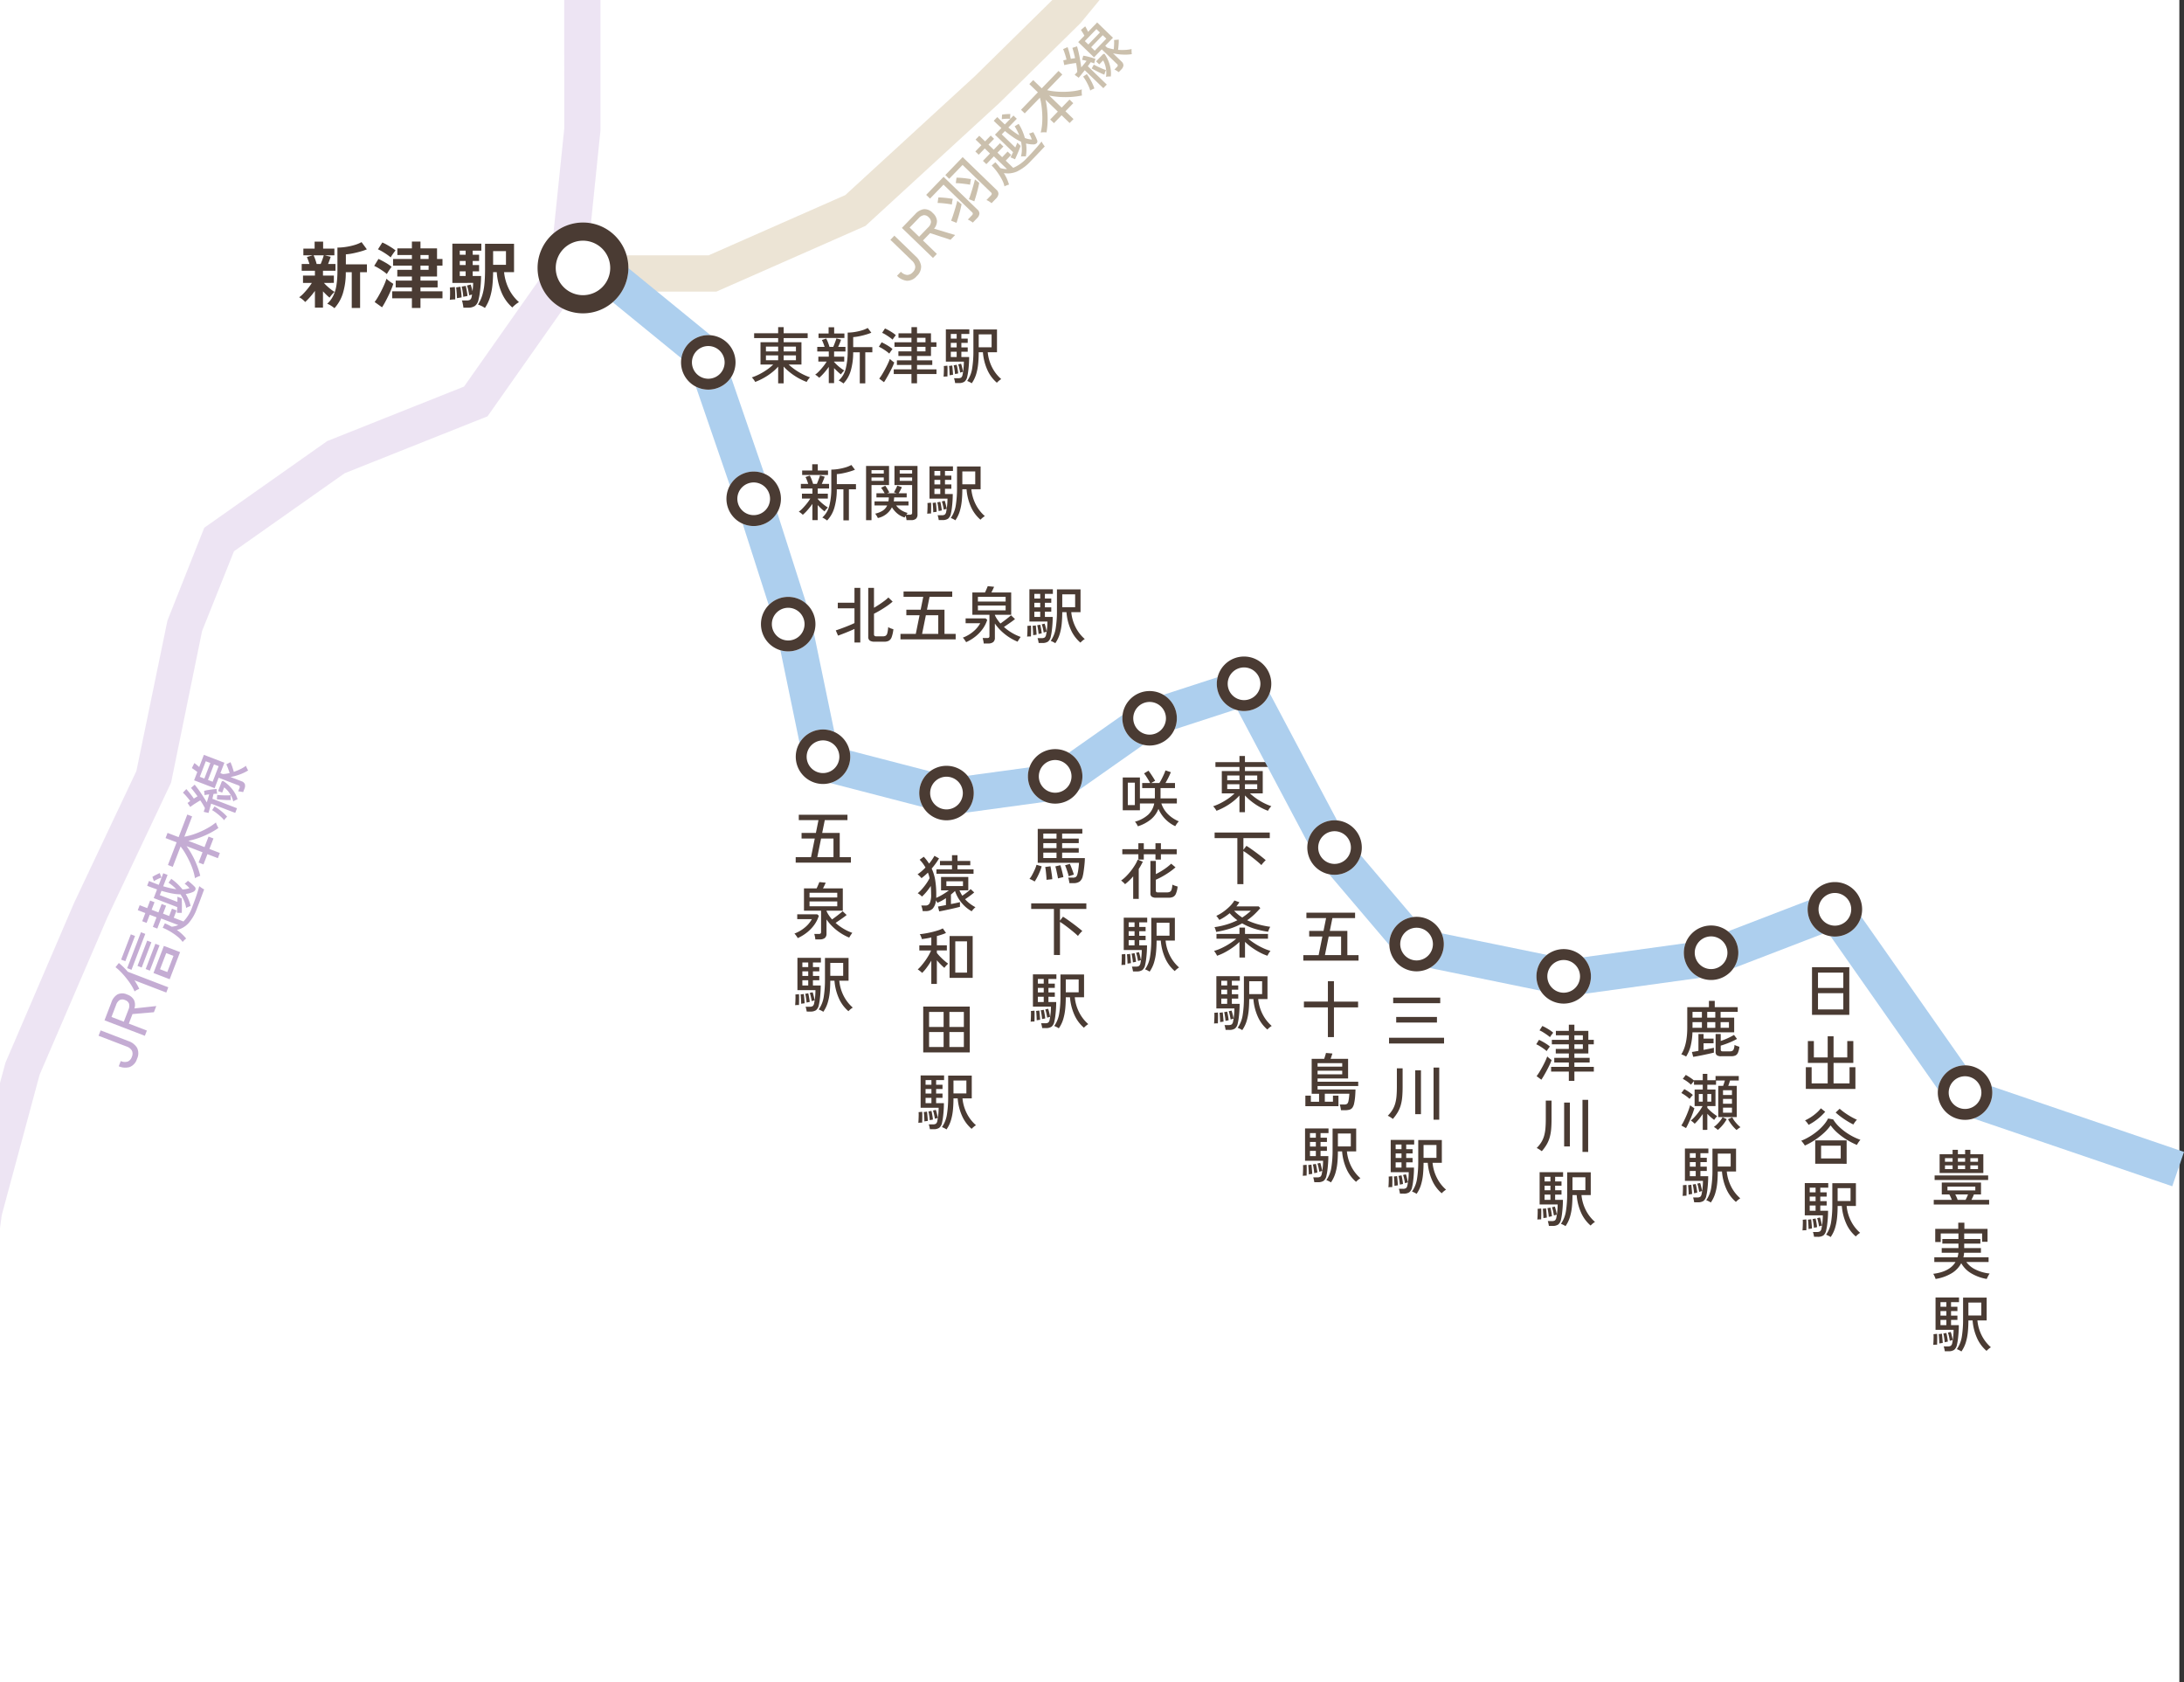 <svg xmlns="http://www.w3.org/2000/svg" xmlns:xlink="http://www.w3.org/1999/xlink" width="601.28" height="463" viewBox="0 0 601.28 463">
  <rect x="0" y="0" width="601.28" height="463" fill="#333333" stroke="none"/>
  <defs>
    <clipPath id="clip-path">
      <path id="パス_31736" data-name="パス 31736" d="M0,0H600V463H0Z" transform="translate(423 4856)" fill="#fff"/>
    </clipPath>
  </defs>
  <g id="グループ_1032" data-name="グループ 1032" transform="translate(-423 -4856)">
    <path id="パス_31733" data-name="パス 31733" d="M0,0H600V463H0Z" transform="translate(423 4856)" fill="#fff"/>
    <path id="パス_31983" data-name="パス 31983" d="M4.114.255A3.436,3.436,0,0,1,1.284-.825,4.438,4.438,0,0,1,.408-3.706H1.955A2.653,2.653,0,0,0,2.5-1.87a2.08,2.08,0,0,0,1.615.6,2.047,2.047,0,0,0,1.615-.6,2.711,2.711,0,0,0,.527-1.836V-11.9H7.837v8.194A4.438,4.438,0,0,1,6.962-.825,3.458,3.458,0,0,1,4.114.255ZM10.812,0V-11.9h5.321a3.931,3.931,0,0,1,2.61.782,3.073,3.073,0,0,1,.927,2.482,3.31,3.31,0,0,1-.731,2.312,3.178,3.178,0,0,1-2.125.935L19.584,0H17.765L15.181-5.321H12.359V0Zm1.547-6.8h3.587A2.423,2.423,0,0,0,17.5-7.234a1.7,1.7,0,0,0,.535-1.4,1.654,1.654,0,0,0-.535-1.377,2.458,2.458,0,0,0-1.556-.425H12.359ZM27.8.8V-3.978h7.99V.8Zm-3.757.442v-9.4q-.425.6-.858,1.122t-.875.969a3.917,3.917,0,0,0-.51-.518,3.328,3.328,0,0,0-.612-.434,9.3,9.3,0,0,0,1.054-1.147q.544-.689,1.071-1.513t.978-1.675q.45-.85.774-1.615a10.326,10.326,0,0,0,.476-1.343l1.411.442q-.238.748-.587,1.564t-.774,1.615V1.241ZM26.452-9.945V-11.22H37.043v1.275ZM29.41-.527h4.76V-2.669H29.41ZM28.05-7.548V-8.789H35.5v1.241Zm0-4.828v-1.241H35.5v1.241Zm0,7.225V-6.375H35.5v1.224ZM39.882,1.02A4.036,4.036,0,0,0,39.3.714a4.9,4.9,0,0,0-.646-.255,7.079,7.079,0,0,0,.875-1.845,16.437,16.437,0,0,0,.578-2.355,15.254,15.254,0,0,0,.229-2.329l1.36.119a20.739,20.739,0,0,1-.2,2.091,5.761,5.761,0,0,0,1.071,1.513V-7.378H39.593V-8.687H42.4v-2.006H40v-1.292h2.4v-2.227H43.86v2.227h2.227v1.292H43.86v2.006h2.482v1.309H44v1.8h2.159v1.36H44V-1.36a10.809,10.809,0,0,0,4.658.833q2.04,0,3.51-.068t2.474-.187a3.775,3.775,0,0,0-.136.434q-.085.315-.145.638T54.281.8q-.425,0-1.1.009L51.714.825q-.782.009-1.581.009H48.654A12.427,12.427,0,0,1,44.047.111,6.234,6.234,0,0,1,41.174-2.21,12.5,12.5,0,0,1,39.882,1.02Zm8.789-2.057a1.742,1.742,0,0,0-.246-.306q-.178-.187-.366-.374a1.949,1.949,0,0,0-.323-.272,7.683,7.683,0,0,0,1.606-1.224,11.457,11.457,0,0,0,1.334-1.581,13.37,13.37,0,0,1-.595-2.227,28.988,28.988,0,0,1-.374-3.009H48.433v5.185q.391-.136.731-.272l.6-.238V-4.08q-.459.2-1.113.467t-1.335.519q-.68.255-1.275.459l-.459-1.258q.238-.068.638-.2t.858-.28v-6.936h2.55q-.017-.663-.034-1.394t0-1.513H51q-.017.782-.026,1.513t.008,1.394H54.4v1.275H51.051q.085,1.071.212,1.981a13.379,13.379,0,0,0,.332,1.658,13.514,13.514,0,0,0,.9-2.618l1.258.323a13.665,13.665,0,0,1-.646,1.981,15.181,15.181,0,0,1-.969,1.946,5.719,5.719,0,0,0,1.037,1.666q.187-.391.374-.85a4.26,4.26,0,0,0,.255-.833,5.977,5.977,0,0,0,.552.3l.535.264q-.153.561-.374,1.164t-.459,1.1a.788.788,0,0,1-.68.535,1.242,1.242,0,0,1-.867-.416,6.966,6.966,0,0,1-.646-.748,9.552,9.552,0,0,1-.595-.9,11.136,11.136,0,0,1-1.2,1.334A10.168,10.168,0,0,1,48.671-1.037Zm4.437-10.3a7.217,7.217,0,0,0-.765-.825,10.452,10.452,0,0,0-.9-.773l.952-.8a8.737,8.737,0,0,1,.876.714q.484.442.841.816a2.822,2.822,0,0,0-.289.221q-.2.17-.408.357T53.108-11.339ZM63.665,1.241V-1.836H60.639V-3.281h3.026V-7.99A21.7,21.7,0,0,1,61.872-5.6a24.781,24.781,0,0,1-2.185,2.244,20.38,20.38,0,0,1-2.295,1.811q-.119-.153-.332-.383t-.434-.434a3.21,3.21,0,0,0-.374-.306,13.589,13.589,0,0,0,1.9-1.309A21,21,0,0,0,60.01-5.7q.9-.935,1.674-1.913a16.39,16.39,0,0,0,1.3-1.878h-6v-1.428h6.681v-3.264h1.53v3.264h6.664v1.428H65.875a16.035,16.035,0,0,0,1.343,1.921A22.7,22.7,0,0,0,68.91-5.7a22.006,22.006,0,0,0,1.87,1.657,14.209,14.209,0,0,0,1.879,1.267,3.358,3.358,0,0,0-.391.323q-.238.221-.451.459a4.6,4.6,0,0,0-.331.408,20.781,20.781,0,0,1-2.354-1.853A23.709,23.709,0,0,1,66.963-5.67a21.4,21.4,0,0,1-1.768-2.389v4.777h3.094v1.445H65.195V1.241ZM83.13,1.224q-.034-.289-.119-.7a3.514,3.514,0,0,0-.187-.646h.969a.772.772,0,0,0,.476-.111.542.542,0,0,0,.136-.433V-6.494H81.328v-6.052h2.448q.136-.391.272-.926t.2-.859l1.53.153a7.835,7.835,0,0,1-.229.782q-.162.476-.314.85h3.6v6.052H85.765v.7a7.4,7.4,0,0,0,.408.825q.238.416.527.842.493-.391,1.028-.867a11.737,11.737,0,0,0,.876-.85l.969.85a12.384,12.384,0,0,1-1.012.926q-.6.5-1.147.893A16.715,16.715,0,0,0,88.757-1.76,9.526,9.526,0,0,0,90.168-.646a2.752,2.752,0,0,0-.314.281q-.2.2-.382.4a2.509,2.509,0,0,0-.272.34,12,12,0,0,1-1.836-1.726,16.377,16.377,0,0,1-1.6-2.151V-.255a1.432,1.432,0,0,1-.4,1.122,1.9,1.9,0,0,1-1.284.357Zm-6.12.017V-5.865q-.748.068-1.445.136t-1.207.1L74.171-6.97q.221-.017.493-.025t.578-.026a17.973,17.973,0,0,0,1.53-1.955q-.561-.459-1.3-1T74.1-10.9L74.851-12l.374.238q.187.119.391.255.272-.408.552-.91t.519-.977a8.193,8.193,0,0,0,.357-.8l1.258.51q-.34.68-.8,1.462t-.9,1.411q.255.187.493.374t.459.34q.493-.748.893-1.411t.62-1.088l1.19.629q-.374.68-.935,1.539T78.124-8.7q-.638.867-1.215,1.6.612-.034,1.207-.085t1.088-.1a8.822,8.822,0,0,0-.663-1.088l1.054-.561a8.722,8.722,0,0,1,.6.91q.314.536.612,1.1t.5,1.02a4.895,4.895,0,0,0-.587.289q-.366.2-.57.34a6.718,6.718,0,0,0-.408-.935q-.289.034-.629.085t-.731.1V1.241ZM80.75.493Q80.58.306,80.3.034a3.016,3.016,0,0,0-.535-.425,7.127,7.127,0,0,0,1.709-1.717,6.483,6.483,0,0,0,.994-2.006h-1.53V-5.321h2.822l.272.238A9.543,9.543,0,0,1,83.4-3.035a9.928,9.928,0,0,1-1.113,1.947A7.692,7.692,0,0,1,80.75.493Zm2.04-8.126h4.59V-9.01H82.79Zm0-2.448h4.59v-1.343H82.79ZM75.242-.476q-.221-.085-.6-.238a2.107,2.107,0,0,0-.612-.17,8.223,8.223,0,0,0,.578-1.2,15.464,15.464,0,0,0,.51-1.5,12.73,12.73,0,0,0,.323-1.385l1.19.255a12.5,12.5,0,0,1-.323,1.454q-.221.79-.5,1.521A10.344,10.344,0,0,1,75.242-.476Zm4.641-.663q-.136-.289-.306-.765t-.34-1.02q-.17-.544-.314-1.046t-.229-.859l1.156-.323q.119.442.34,1.113t.467,1.318a10.087,10.087,0,0,0,.451,1.037,3.931,3.931,0,0,0-.62.238Q80.121-1.275,79.883-1.139Z" transform="translate(459.007 5151.208) rotate(-69)" fill="#8b5aa8" opacity="0.5"/>
    <g id="マスクグループ_76" data-name="マスクグループ 76" clip-path="url(#clip-path)">
      <g id="グループ_870" data-name="グループ 870">
        <path id="パス_31734" data-name="パス 31734" d="M11331.542,4262.445l-9.75-2.224,8.666-38,10.6-27.962,2.675-40.787,15.34-35.349,3.271-45.152,6.735-37.2,8.76-32.413,14.245-32.7,10.639-25.27,10.856-25.331,37.4-13.932,42.61,9.551,14.083,32.861,38.742,11.5,29.079-11.755,25.458-19.583,28.281-27.621,28.874,7.986,5.076-26.572,25.464-14.882,3.719-32.844,8.744-41.146,4.6-34.292,10.795-39.975,18.9-44,17.148-36.284,8.547-41.415,10.138-25.556,33.86-23.86,37.666-15,23.727-33.717,3.865-37.37-.026-40.284,13.583-41.426,10.983-41.382-6.508-42.3-4.7-47.6-4-36.615-2.635-47.959-15.373-32.59-55.9-20.375,3.424-9.4,59.766,21.784,17.962,38.077,2.72,49.642,3.979,36.4,4.671,47.385,6.792,44.1-11.6,43.677-13.166,40.181v39.2l-4.161,40.478-26.939,38.283-39.335,15.666-30.473,21.473-8.782,21.957-8.533,41.739-17.589,37.207-18.6,43.175-10.432,38.664-4.538,34.025-8.731,41.042-4.2,37.344-25.868,15.118-6.258,32.761-33.792-9.347-24.611,24-26.983,20.8-33.587,13.578-46.592-13.832-13.917-32.473-34.724-7.783-30.6,11.4-9.156,21.365-10.653,25.3-14.027,32.064-8.422,31.3-6.574,36.254-3.326,46.316-15.326,35.317-2.659,40.55-10.936,28.7Z" transform="translate(-11292 1429.166)" fill="#ddcae8" opacity="0.5"/>
        <path id="パス_31735" data-name="パス 31735" d="M11530.386,2323H11487v-10h41.28l37.615-16.576,35.646-32.709,21.77-21.4,18.894-23.013,20.684-24.746,11.787-28,7.312-29.107,1.741-34.9-3.755-35.457-2.654-32.957-.016-35.883,2.7-34.956,11.889-36.428,6.71-39.075,13.783-34.46,12.812-33.163,13.246-32.545,16.081-29.928,14.63-30.018,18.227-30.379,85.135-48.8,4.973,8.676-82.875,47.506-16.679,27.764-14.514,29.814-15.944,29.622-12.984,31.977L11721.7,1857l-13.416,33.54-6.7,38.74-11.691,35.987-2.6,33.38.015,35.094,2.626,32.439,3.765,36.12-1.867,36.641-7.7,30.785-12.607,30.092-21.621,25.866-19.225,23.373-22.25,21.906-36.987,33.944Z" transform="translate(-10910.167 2613.272)" fill="#dbcaad" opacity="0.5"/>
      </g>
    </g>
    <g id="グループ_871" data-name="グループ 871" transform="translate(0 -159.203)">
      <path id="パス_31968" data-name="パス 31968" d="M2.5-7.871v-5.168h3.57v-1.207H7.531v1.207H9.52v-1.207h1.445v1.207h3.57v5.168ZM.884.8V-.476H5.865q-.153-.391-.332-.782t-.365-.714H3.094V-5.236h10.8v3.264H11.934a6.034,6.034,0,0,1-.306.74q-.187.383-.374.757h4.879V.8ZM1.122-5.95V-7.191H15.861V-5.95ZM4.658-3.077h7.667V-4.114H4.658Zm2.8,2.6H9.639q.187-.34.365-.731t.315-.765H6.8q.187.357.366.748A7.581,7.581,0,0,1,7.463-.476Zm3.5-8.466h2.108v-1.02H10.965Zm-6.987,0H6.069v-1.02H3.978Zm6.987-2.023h2.108v-1H10.965Zm-6.987,0H6.069v-1H3.978ZM7.531-8.942H9.52v-1.02H7.531Zm0-2.023H9.52v-1H7.531ZM1.394,21.292q-.051-.17-.17-.459t-.255-.561a2.026,2.026,0,0,0-.238-.391q4.522-.561,6.137-3.247H1.037V15.325H7.429q.085-.289.153-.6a4.009,4.009,0,0,0,.085-.637H3.077V12.792H7.684V11.568H3.247V10.293H7.684V8.78H2.805v2.346H1.292V7.505H7.633V5.8H9.316v1.7h6.375v3.57H14.2V8.78H9.265v1.513h4.454v1.275H9.265v1.224h4.607v1.292H9.231a5.311,5.311,0,0,1-.187,1.241H15.98v1.309H9.86a6.635,6.635,0,0,0,2.559,2.083,11.379,11.379,0,0,0,3.851,1.08,4.509,4.509,0,0,0-.272.434q-.17.3-.315.595t-.212.468a12.263,12.263,0,0,1-4.292-1.564,7.462,7.462,0,0,1-2.729-2.771,7.14,7.14,0,0,1-2.644,2.771A12.292,12.292,0,0,1,1.394,21.292ZM8.5,41.258a3.737,3.737,0,0,0-.62-.365,6.6,6.6,0,0,0-.637-.281,8.255,8.255,0,0,0,1.385-3.528,29.689,29.689,0,0,0,.332-4.7v-5.95h6.494v6.273H12.9a11.526,11.526,0,0,0,1.224,4.2,10.765,10.765,0,0,0,2.5,3.2,2.2,2.2,0,0,0-.4.255q-.247.187-.467.391a4.735,4.735,0,0,0-.34.34A9.981,9.981,0,0,1,12.8,37.569a14.593,14.593,0,0,1-1.224-4.862H10.421q0,1.615-.144,3.136a14.914,14.914,0,0,1-.552,2.882A8.875,8.875,0,0,1,8.5,41.258ZM3.927,41.19q-.034-.272-.127-.688a4.825,4.825,0,0,0-.178-.638H4.726a1.576,1.576,0,0,0,.858-.178,1.308,1.308,0,0,0,.4-.825q.085-.374.17-.969t.136-1.283q.051-.689.051-1.318H1.377V26.4h6.46v1.275H5.644V28.95H7.4v1.173H5.644v1.258H7.4v1.19H5.644v1.445H7.786q0,.986-.068,1.98T7.54,37.858a13.81,13.81,0,0,1-.263,1.5,2.38,2.38,0,0,1-.791,1.462,2.671,2.671,0,0,1-1.539.374Zm6.494-9.843h3.553V27.794H10.421ZM.748,39.439q.034-.357.059-.918T.842,37.4a8.218,8.218,0,0,0-.026-.9l.986-.1q.034.34.034.91t-.009,1.139q-.008.569-.025.944a4,4,0,0,0-.527,0A4.342,4.342,0,0,0,.748,39.439Zm1.666-.391q0-.323-.025-.825t-.059-.986a7,7,0,0,0-.085-.757l.884-.119q.051.323.093.807t.085.961q.043.476.043.782-.119.017-.459.06A4.635,4.635,0,0,0,2.414,39.048Zm.323-5.032H4.352V32.571H2.737Zm1.156,4.692q-.017-.34-.077-.791t-.136-.892a5.783,5.783,0,0,0-.161-.714l.833-.153q.085.306.17.757t.153.892q.068.442.085.731-.068.017-.255.051l-.365.068Q3.961,38.691,3.893,38.708ZM2.737,28.95H4.352V27.675H2.737Zm0,2.431H4.352V30.123H2.737ZM5.3,38.317q-.068-.493-.212-1.156a7.711,7.711,0,0,0-.314-1.1l.782-.187a6.036,6.036,0,0,1,.212.672q.11.417.2.833t.145.705q-.051.017-.23.068l-.348.1Q5.372,38.3,5.3,38.317Z" transform="translate(954.5 5345.953)" fill="#4a3b33"/>
      <path id="パス_31969" data-name="パス 31969" d="M3.366.1V-13.022H13.634V.1Zm1.649-1.5h6.97V-5.865H5.015Zm0-5.916h6.97v-4.216H5.015Zm-3.349,27.8V14.509h1.6v4.454h4.42V13.319H2.227v-6H3.876v4.505H7.684V5.992H9.3v5.831h3.774V7.318h1.666v6H9.3v5.644h4.4V14.509h1.615v5.984Zm2.584,20.6V34.645H12.9v6.443ZM1.394,36.073a3.482,3.482,0,0,0-.28-.442q-.2-.272-.4-.527a1.563,1.563,0,0,0-.34-.34,15.9,15.9,0,0,0,2.389-1.19A17.4,17.4,0,0,0,4.9,32.052,14.164,14.164,0,0,0,6.63,30.344,9.09,9.09,0,0,0,7.8,28.627l1.394.255a10.447,10.447,0,0,0,1.938,2.3A16.177,16.177,0,0,0,13.8,33.14a15.638,15.638,0,0,0,2.9,1.352,2.543,2.543,0,0,0-.34.4q-.2.281-.383.569a4.112,4.112,0,0,0-.246.442,19.392,19.392,0,0,1-2.686-1.368,18.783,18.783,0,0,1-2.55-1.853,12.51,12.51,0,0,1-2.006-2.167,12.169,12.169,0,0,1-1.793,2.04,19.887,19.887,0,0,1-2.482,1.955A18.878,18.878,0,0,1,1.394,36.073Zm4.471,3.553h5.406V36.107H5.865Zm8.891-9.35a18.025,18.025,0,0,1-1.623-.892q-.876-.536-1.726-1.156a17.1,17.1,0,0,1-1.53-1.249l1.1-1.037a18.193,18.193,0,0,0,1.47,1.147q.807.57,1.658,1.054a17,17,0,0,0,1.632.825,3.254,3.254,0,0,0-.357.391q-.2.255-.374.51T14.756,30.276Zm-12.342.1a4.43,4.43,0,0,0-.433-.646,4.2,4.2,0,0,0-.536-.578,12.609,12.609,0,0,0,1.6-.884,12.9,12.9,0,0,0,1.539-1.164A9.063,9.063,0,0,0,5.8,25.822L7,26.774a15,15,0,0,1-2.168,2.049A14.573,14.573,0,0,1,2.414,30.378ZM8.5,61.258a3.737,3.737,0,0,0-.62-.365,6.6,6.6,0,0,0-.637-.281,8.255,8.255,0,0,0,1.385-3.528,29.689,29.689,0,0,0,.332-4.7v-5.95h6.494v6.273H12.9a11.526,11.526,0,0,0,1.224,4.2,10.765,10.765,0,0,0,2.5,3.2,2.2,2.2,0,0,0-.4.255q-.247.187-.467.391a4.735,4.735,0,0,0-.34.34A9.981,9.981,0,0,1,12.8,57.569a14.593,14.593,0,0,1-1.224-4.862H10.421q0,1.615-.144,3.136a14.914,14.914,0,0,1-.552,2.882A8.875,8.875,0,0,1,8.5,61.258ZM3.927,61.19q-.034-.272-.127-.688a4.825,4.825,0,0,0-.178-.638H4.726a1.576,1.576,0,0,0,.858-.178,1.308,1.308,0,0,0,.4-.825q.085-.374.17-.969t.136-1.283q.051-.689.051-1.318H1.377V46.4h6.46v1.275H5.644V48.95H7.4v1.173H5.644v1.258H7.4v1.19H5.644v1.445H7.786q0,.986-.068,1.98T7.54,57.858a13.81,13.81,0,0,1-.263,1.5,2.38,2.38,0,0,1-.791,1.462,2.671,2.671,0,0,1-1.539.374Zm6.494-9.843h3.553V47.794H10.421ZM.748,59.439q.034-.357.059-.918T.842,57.4a8.218,8.218,0,0,0-.026-.9l.986-.1q.034.34.034.91t-.009,1.139q-.008.569-.025.944a4,4,0,0,0-.527,0A4.342,4.342,0,0,0,.748,59.439Zm1.666-.391q0-.323-.025-.825t-.059-.986a7,7,0,0,0-.085-.757l.884-.119q.051.323.093.807t.085.961q.043.476.043.782-.119.017-.459.06A4.635,4.635,0,0,0,2.414,59.048Zm.323-5.032H4.352V52.571H2.737Zm1.156,4.692q-.017-.34-.077-.791t-.136-.892a5.783,5.783,0,0,0-.161-.714l.833-.153q.085.306.17.757t.153.892q.068.442.085.731-.068.017-.255.051l-.365.068Q3.961,58.691,3.893,58.708ZM2.737,48.95H4.352V47.675H2.737Zm0,2.431H4.352V50.123H2.737ZM5.3,58.317q-.068-.493-.212-1.156a7.711,7.711,0,0,0-.314-1.1l.782-.187a6.036,6.036,0,0,1,.212.672q.11.417.2.833t.145.705q-.051.017-.23.068l-.348.1Q5.372,58.3,5.3,58.317Z" transform="translate(918.5 5294.453)" fill="#4a3b33"/>
      <path id="パス_31970" data-name="パス 31970" d="M1.7,1.088a2.807,2.807,0,0,0-.383-.23Q1.071.731.808.621A2.4,2.4,0,0,0,.374.476Q2.023-2.108,2.023-6.9v-5.627H7.99v-1.717h1.6v1.717h6.324v1.309H11.2v1.581h3.74v4.046H3.451a18.153,18.153,0,0,1-.5,3.766A9.858,9.858,0,0,1,1.7,1.088Zm9.673-.1a2,2,0,0,1-1.2-.272,1.074,1.074,0,0,1-.349-.9V-5.134h1.411v1.921a18.543,18.543,0,0,0,1.878-.74,16.588,16.588,0,0,0,1.777-.926l.833,1.1a19.377,19.377,0,0,1-2.159,1.029,23.729,23.729,0,0,1-2.329.824V-.833a.485.485,0,0,0,.119.357.722.722,0,0,0,.493.119h1.887a1.493,1.493,0,0,0,.7-.136.922.922,0,0,0,.4-.518,4.127,4.127,0,0,0,.2-1.113,4.008,4.008,0,0,0,.654.28q.416.145.689.229A5.542,5.542,0,0,1,15.963.051,1.435,1.435,0,0,1,15.241.8a3.018,3.018,0,0,1-1.147.187Zm-7.718.17L3.3-.187q.306-.034.774-.119L5.1-.493V-5.134H6.511v1.275H9.265v1.275H6.511V-.765q.833-.153,1.6-.306T9.35-1.343V0Q8.84.119,8.118.28T6.588.612Q5.78.782,5.015.927T3.655,1.156Zm-.187-10.8H6.052V-11.22H3.468Zm0,2.805H6.052V-8.4H3.468Zm7.735,0H13.5V-8.4H11.2ZM7.514-9.639H9.741V-11.22H7.514Zm0,2.805H9.741V-8.4H7.514ZM6.29,21.258V16.889q-.493.731-1.079,1.445a13.184,13.184,0,0,1-1.148,1.241,3.859,3.859,0,0,0-.5-.476,3.766,3.766,0,0,0-.569-.408A9.464,9.464,0,0,0,4.14,17.6,16.267,16.267,0,0,0,5.3,16.175a13.085,13.085,0,0,0,.927-1.462H4.046V10.157H6.29V8.831H3.876v-1q-.17.187-.442.51a4.315,4.315,0,0,0-.374.493A8.188,8.188,0,0,0,2,7.955a10.178,10.178,0,0,0-1.2-.74l.816-1.088q.544.306,1.165.714a9.391,9.391,0,0,1,1.1.833V7.59H6.29V5.839H7.548V7.59H9.809V6.434H16.2V7.675H13.8q-.119.357-.238.74t-.255.722h2.346v8.6h-5.1v-8.6H11.9q.119-.323.247-.714t.229-.748H9.945V8.831h-2.4v1.326H9.792v4.556H7.548v.493a11.959,11.959,0,0,0,1.343,1.275,15.831,15.831,0,0,0,1.36,1,6.513,6.513,0,0,0-.442.51,4.051,4.051,0,0,0-.374.527,13.738,13.738,0,0,1-1.887-1.683v4.42Zm-4.607-.493L.391,20.051a11.472,11.472,0,0,0,.7-1.224q.357-.714.7-1.513T2.4,15.775a12.106,12.106,0,0,0,.408-1.3q.2.17.578.433a6.313,6.313,0,0,0,.595.383q-.153.561-.416,1.292t-.6,1.5q-.331.774-.663,1.471T1.683,20.765Zm8.755.51a3.759,3.759,0,0,0-.5-.434,3.988,3.988,0,0,0-.587-.382A8.7,8.7,0,0,0,10.7,19.218a7.533,7.533,0,0,0,1.045-1.445l1.139.544a9.69,9.69,0,0,1-1.105,1.607A10.447,10.447,0,0,1,10.438,21.275Zm5.151.017a10.09,10.09,0,0,1-1.267-1.343,10.548,10.548,0,0,1-1.079-1.632l1.173-.51a7.125,7.125,0,0,0,.995,1.479,8.921,8.921,0,0,0,1.267,1.241,3.255,3.255,0,0,0-.578.365Q15.776,21.139,15.589,21.292ZM2.652,12.724A9.6,9.6,0,0,0,1.6,11.865a10.633,10.633,0,0,0-1.207-.756l.816-1.071a13.808,13.808,0,0,1,1.224.74,10.317,10.317,0,0,1,1.139.875,2.988,2.988,0,0,0-.289.3q-.187.213-.365.434T2.652,12.724Zm9.214,3.808h2.465V15.138H11.866Zm0-2.465h2.465V12.741H11.866Zm0-2.4h2.465V10.344H11.866ZM5.2,13.489H6.29V11.381H5.2Zm2.346,0H8.636V11.381H7.548ZM8.5,41.258a3.737,3.737,0,0,0-.62-.365,6.6,6.6,0,0,0-.637-.281,8.255,8.255,0,0,0,1.385-3.528,29.689,29.689,0,0,0,.332-4.7v-5.95h6.494v6.273H12.9a11.526,11.526,0,0,0,1.224,4.2,10.765,10.765,0,0,0,2.5,3.2,2.2,2.2,0,0,0-.4.255q-.247.187-.467.391a4.735,4.735,0,0,0-.34.34A9.981,9.981,0,0,1,12.8,37.569a14.593,14.593,0,0,1-1.224-4.862H10.421q0,1.615-.144,3.136a14.914,14.914,0,0,1-.552,2.882A8.875,8.875,0,0,1,8.5,41.258ZM3.927,41.19q-.034-.272-.127-.688a4.825,4.825,0,0,0-.178-.638H4.726a1.576,1.576,0,0,0,.858-.178,1.308,1.308,0,0,0,.4-.825q.085-.374.17-.969t.136-1.283q.051-.689.051-1.318H1.377V26.4h6.46v1.275H5.644V28.95H7.4v1.173H5.644v1.258H7.4v1.19H5.644v1.445H7.786q0,.986-.068,1.98T7.54,37.858a13.81,13.81,0,0,1-.263,1.5,2.38,2.38,0,0,1-.791,1.462,2.671,2.671,0,0,1-1.539.374Zm6.494-9.843h3.553V27.794H10.421ZM.748,39.439q.034-.357.059-.918T.842,37.4a8.218,8.218,0,0,0-.026-.9l.986-.1q.034.34.034.91t-.009,1.139q-.008.569-.025.944a4,4,0,0,0-.527,0A4.342,4.342,0,0,0,.748,39.439Zm1.666-.391q0-.323-.025-.825t-.059-.986a7,7,0,0,0-.085-.757l.884-.119q.051.323.093.807t.085.961q.043.476.043.782-.119.017-.459.06A4.635,4.635,0,0,0,2.414,39.048Zm.323-5.032H4.352V32.571H2.737Zm1.156,4.692q-.017-.34-.077-.791t-.136-.892a5.783,5.783,0,0,0-.161-.714l.833-.153q.085.306.17.757t.153.892q.068.442.085.731-.068.017-.255.051l-.365.068Q3.961,38.691,3.893,38.708ZM2.737,28.95H4.352V27.675H2.737Zm0,2.431H4.352V30.123H2.737ZM5.3,38.317q-.068-.493-.212-1.156a7.711,7.711,0,0,0-.314-1.1l.782-.187a6.036,6.036,0,0,1,.212.672q.11.417.2.833t.145.705q-.051.017-.23.068l-.348.1Q5.372,38.3,5.3,38.317Z" transform="translate(885.5 5304.953)" fill="#4a3b33"/>
      <path id="パス_31971" data-name="パス 31971" d="M9.418,1.258v-2.55H4.539V-2.584H9.418V-3.791H5.406V-5.066H9.418V-6.273h-3.6V-7.531h3.6V-8.789H4.743V-10.03H9.418v-1.241H5.848v-1.224h3.57v-1.7h1.53v1.7H14.79v2.465h1.5v1.241h-1.5v2.516H10.948v1.207h4.2v1.275h-4.2v1.207H16.3v1.292H10.948v2.55ZM1.853.952.544-.034a12.185,12.185,0,0,0,.8-1.173q.425-.7.841-1.471t.757-1.5a13.516,13.516,0,0,0,.527-1.275q.1.1.332.3t.476.391a3.184,3.184,0,0,0,.4.281,10.825,10.825,0,0,1-.51,1.249q-.34.723-.756,1.513T2.584-.23Q2.176.476,1.853.952ZM3.315-6.919a8.282,8.282,0,0,0-.824-.663q-.518-.374-1.08-.714a7.509,7.509,0,0,0-.969-.51l.765-1.224q.476.221,1.029.527t1.071.646a7.18,7.18,0,0,1,.893.68q-.085.1-.272.357t-.365.51A3.457,3.457,0,0,0,3.315-6.919Zm.918-3.842a10.011,10.011,0,0,0-.833-.646q-.527-.374-1.08-.714a6.587,6.587,0,0,0-.977-.51l.782-1.207a10.631,10.631,0,0,1,1.02.51q.578.323,1.114.68a6.528,6.528,0,0,1,.859.663q-.085.1-.281.349t-.365.493A3.5,3.5,0,0,0,4.233-10.761Zm6.715,3.23h2.329V-8.789H10.948Zm0-2.5h2.329v-1.241H10.948Zm2.227,30.863V6.485h1.564V20.833Zm-11.2-.2q-.153-.119-.408-.3t-.527-.34a2.536,2.536,0,0,0-.476-.23,9.26,9.26,0,0,0,1.275-1.6A7.052,7.052,0,0,0,2.6,16.438a10.757,10.757,0,0,0,.374-2.074q.1-1.148.1-2.609V6.706H4.658v5.049q0,1.666-.119,2.915a11.731,11.731,0,0,1-.417,2.244A8.715,8.715,0,0,1,3.307,18.8,11.9,11.9,0,0,1,1.972,20.629ZM8.126,19.32V7.25H9.707V19.32ZM8.5,41.258a3.737,3.737,0,0,0-.62-.365,6.6,6.6,0,0,0-.637-.281,8.255,8.255,0,0,0,1.385-3.528,29.689,29.689,0,0,0,.332-4.7v-5.95h6.494v6.273H12.9a11.526,11.526,0,0,0,1.224,4.2,10.765,10.765,0,0,0,2.5,3.2,2.2,2.2,0,0,0-.4.255q-.247.187-.467.391a4.735,4.735,0,0,0-.34.34A9.981,9.981,0,0,1,12.8,37.569a14.593,14.593,0,0,1-1.224-4.862H10.421q0,1.615-.144,3.136a14.914,14.914,0,0,1-.552,2.882A8.875,8.875,0,0,1,8.5,41.258ZM3.927,41.19q-.034-.272-.127-.688a4.825,4.825,0,0,0-.178-.638H4.726a1.576,1.576,0,0,0,.858-.178,1.308,1.308,0,0,0,.4-.825q.085-.374.17-.969t.136-1.283q.051-.689.051-1.318H1.377V26.4h6.46v1.275H5.644V28.95H7.4v1.173H5.644v1.258H7.4v1.19H5.644v1.445H7.786q0,.986-.068,1.98T7.54,37.858a13.81,13.81,0,0,1-.263,1.5,2.38,2.38,0,0,1-.791,1.462,2.671,2.671,0,0,1-1.539.374Zm6.494-9.843h3.553V27.794H10.421ZM.748,39.439q.034-.357.059-.918T.842,37.4a8.218,8.218,0,0,0-.026-.9l.986-.1q.034.34.034.91t-.009,1.139q-.008.569-.025.944a4,4,0,0,0-.527,0A4.342,4.342,0,0,0,.748,39.439Zm1.666-.391q0-.323-.025-.825t-.059-.986a7,7,0,0,0-.085-.757l.884-.119q.051.323.093.807t.085.961q.043.476.043.782-.119.017-.459.06A4.635,4.635,0,0,0,2.414,39.048Zm.323-5.032H4.352V32.571H2.737Zm1.156,4.692q-.017-.34-.077-.791t-.136-.892a5.783,5.783,0,0,0-.161-.714l.833-.153q.085.306.17.757t.153.892q.068.442.085.731-.068.017-.255.051l-.365.068Q3.961,38.691,3.893,38.708ZM2.737,28.95H4.352V27.675H2.737Zm0,2.431H4.352V30.123H2.737ZM5.3,38.317q-.068-.493-.212-1.156a7.711,7.711,0,0,0-.314-1.1l.782-.187a6.036,6.036,0,0,1,.212.672q.11.417.2.833t.145.705q-.051.017-.23.068l-.348.1Q5.372,38.3,5.3,38.317Z" transform="translate(845.5 5311.453)" fill="#4a3b33"/>
      <path id="パス_31972" data-name="パス 31972" d="M.918-.136V-1.717H16.065V-.136ZM2.057-11.22v-1.547H15.011v1.547ZM2.89-5.9V-7.446H14.11V-5.9ZM13.175,20.833V6.485h1.564V20.833Zm-11.2-.2q-.153-.119-.408-.3t-.527-.34a2.536,2.536,0,0,0-.476-.23,9.26,9.26,0,0,0,1.275-1.6A7.052,7.052,0,0,0,2.6,16.438a10.757,10.757,0,0,0,.374-2.074q.1-1.148.1-2.609V6.706H4.658v5.049q0,1.666-.119,2.915a11.731,11.731,0,0,1-.417,2.244A8.715,8.715,0,0,1,3.307,18.8,11.9,11.9,0,0,1,1.972,20.629ZM8.126,19.32V7.25H9.707V19.32ZM8.5,41.258a3.737,3.737,0,0,0-.62-.365,6.6,6.6,0,0,0-.637-.281,8.255,8.255,0,0,0,1.385-3.528,29.689,29.689,0,0,0,.332-4.7v-5.95h6.494v6.273H12.9a11.526,11.526,0,0,0,1.224,4.2,10.765,10.765,0,0,0,2.5,3.2,2.2,2.2,0,0,0-.4.255q-.247.187-.467.391a4.735,4.735,0,0,0-.34.34A9.981,9.981,0,0,1,12.8,37.569a14.593,14.593,0,0,1-1.224-4.862H10.421q0,1.615-.144,3.136a14.914,14.914,0,0,1-.552,2.882A8.875,8.875,0,0,1,8.5,41.258ZM3.927,41.19q-.034-.272-.127-.688a4.825,4.825,0,0,0-.178-.638H4.726a1.576,1.576,0,0,0,.858-.178,1.308,1.308,0,0,0,.4-.825q.085-.374.17-.969t.136-1.283q.051-.689.051-1.318H1.377V26.4h6.46v1.275H5.644V28.95H7.4v1.173H5.644v1.258H7.4v1.19H5.644v1.445H7.786q0,.986-.068,1.98T7.54,37.858a13.81,13.81,0,0,1-.263,1.5,2.38,2.38,0,0,1-.791,1.462,2.671,2.671,0,0,1-1.539.374Zm6.494-9.843h3.553V27.794H10.421ZM.748,39.439q.034-.357.059-.918T.842,37.4a8.218,8.218,0,0,0-.026-.9l.986-.1q.034.34.034.91t-.009,1.139q-.008.569-.025.944a4,4,0,0,0-.527,0A4.342,4.342,0,0,0,.748,39.439Zm1.666-.391q0-.323-.025-.825t-.059-.986a7,7,0,0,0-.085-.757l.884-.119q.051.323.093.807t.085.961q.043.476.043.782-.119.017-.459.06A4.635,4.635,0,0,0,2.414,39.048Zm.323-5.032H4.352V32.571H2.737Zm1.156,4.692q-.017-.34-.077-.791t-.136-.892a5.783,5.783,0,0,0-.161-.714l.833-.153q.085.306.17.757t.153.892q.068.442.085.731-.068.017-.255.051l-.365.068Q3.961,38.691,3.893,38.708ZM2.737,28.95H4.352V27.675H2.737Zm0,2.431H4.352V30.123H2.737ZM5.3,38.317q-.068-.493-.212-1.156a7.711,7.711,0,0,0-.314-1.1l.782-.187a6.036,6.036,0,0,1,.212.672q.11.417.2.833t.145.705q-.051.017-.23.068l-.348.1Q5.372,38.3,5.3,38.317Z" transform="translate(804.5 5302.57)" fill="#4a3b33"/>
      <path id="パス_31973" data-name="パス 31973" d="M.9.2V-1.309H5.117L6.154-6.443H2.516v-1.53H6.46l.714-3.536H1.751v-1.479h13.4v1.479H8.908L8.194-7.973h4.828v6.664H16.1V.2Zm5.95-1.513h4.454V-6.443H7.888Zm.816,22.567V13.081h-6.6v-1.6h6.6V5.856H9.333v5.627H15.98v1.6H9.333v8.177Zm3.6,20.119q-.034-.323-.136-.816a3.569,3.569,0,0,0-.221-.748h1.173a1.442,1.442,0,0,0,.9-.2,1.556,1.556,0,0,0,.357-.807q.085-.425.153-1.028t.085-.927H6.817v2.193H9.061V37.365h1.513v2.907H1.462V37.365H2.975v1.683H5.236V36.855H3.2V27.233H6.647q.136-.391.281-.858t.212-.757l1.768.153q-.1.323-.238.731t-.255.731h4.811v5.406h-8.4v.9H16.014v1.19H4.828v.935H15.266q-.017.833-.094,1.853a13.9,13.9,0,0,1-.264,1.887,3.27,3.27,0,0,1-.45,1.215,1.5,1.5,0,0,1-.807.6,4.425,4.425,0,0,1-1.309.161ZM4.828,31.5h6.783v-.986H4.828Zm0-2.108h6.783v-.969H4.828ZM8.5,61.258a3.737,3.737,0,0,0-.62-.365,6.6,6.6,0,0,0-.637-.281,8.255,8.255,0,0,0,1.385-3.528,29.689,29.689,0,0,0,.332-4.7v-5.95h6.494v6.273H12.9a11.526,11.526,0,0,0,1.224,4.2,10.765,10.765,0,0,0,2.5,3.2,2.2,2.2,0,0,0-.4.255q-.247.187-.467.391a4.735,4.735,0,0,0-.34.34A9.981,9.981,0,0,1,12.8,57.569a14.593,14.593,0,0,1-1.224-4.862H10.421q0,1.615-.144,3.136a14.914,14.914,0,0,1-.552,2.882A8.875,8.875,0,0,1,8.5,61.258ZM3.927,61.19q-.034-.272-.127-.688a4.825,4.825,0,0,0-.178-.638H4.726a1.576,1.576,0,0,0,.858-.178,1.308,1.308,0,0,0,.4-.825q.085-.374.17-.969t.136-1.283q.051-.689.051-1.318H1.377V46.4h6.46v1.275H5.644V48.95H7.4v1.173H5.644v1.258H7.4v1.19H5.644v1.445H7.786q0,.986-.068,1.98T7.54,57.858a13.81,13.81,0,0,1-.263,1.5,2.38,2.38,0,0,1-.791,1.462,2.671,2.671,0,0,1-1.539.374Zm6.494-9.843h3.553V47.794H10.421ZM.748,59.439q.034-.357.059-.918T.842,57.4a8.218,8.218,0,0,0-.026-.9l.986-.1q.034.34.034.91t-.009,1.139q-.008.569-.025.944a4,4,0,0,0-.527,0A4.342,4.342,0,0,0,.748,59.439Zm1.666-.391q0-.323-.025-.825t-.059-.986a7,7,0,0,0-.085-.757l.884-.119q.051.323.093.807t.085.961q.043.476.043.782-.119.017-.459.06A4.635,4.635,0,0,0,2.414,59.048Zm.323-5.032H4.352V52.571H2.737Zm1.156,4.692q-.017-.34-.077-.791t-.136-.892a5.783,5.783,0,0,0-.161-.714l.833-.153q.085.306.17.757t.153.892q.068.442.085.731-.068.017-.255.051l-.365.068Q3.961,58.691,3.893,58.708ZM2.737,48.95H4.352V47.675H2.737Zm0,2.431H4.352V50.123H2.737ZM5.3,58.317q-.068-.493-.212-1.156a7.711,7.711,0,0,0-.314-1.1l.782-.187a6.036,6.036,0,0,1,.212.672q.11.417.2.833t.145.705q-.051.017-.23.068l-.348.1Q5.372,58.3,5.3,58.317Z" transform="translate(780.918 5279.419)" fill="#4a3b33"/>
      <path id="パス_31974" data-name="パス 31974" d="M7.735,1.275V-3.332A13.451,13.451,0,0,1,5.916-1.641,16.943,16.943,0,0,1,3.732-.2,17.44,17.44,0,0,1,1.411.884,2.977,2.977,0,0,0,1.173.476Q1,.221.808-.017a2.115,2.115,0,0,0-.332-.34,15.065,15.065,0,0,0,2.142-.909A18.169,18.169,0,0,0,4.667-2.5,12.516,12.516,0,0,0,6.375-3.91h-3.5v-6.137H7.735v-1.139H1.122v-1.326H7.735V-14.2H9.248v1.683h6.613v1.326H9.248v1.139h4.9V-3.91H10.625a16.422,16.422,0,0,0,1.709,1.377A16.663,16.663,0,0,0,14.374-1.3a17.089,17.089,0,0,0,2.15.927,2.115,2.115,0,0,0-.331.34,5.409,5.409,0,0,0-.366.5,3.335,3.335,0,0,0-.238.416A16.818,16.818,0,0,1,13.269-.2a17.11,17.11,0,0,1-2.176-1.454A15.676,15.676,0,0,1,9.248-3.349V1.275ZM9.248-5.1h3.383V-6.426H9.248Zm0-2.414h3.383V-8.84H9.248ZM4.369-5.1H7.735V-6.426H4.369Zm0-2.414H7.735V-8.84H4.369ZM7.157,21.071V8.406H.9V6.859H16.082V8.406H8.823v3.213l.833-1.088q.561.34,1.275.842T12.4,12.435q.756.561,1.436,1.1t1.139.944a4.058,4.058,0,0,0-.408.391q-.238.255-.459.519a2.912,2.912,0,0,0-.323.451q-.374-.374-.994-.9t-1.335-1.088q-.714-.561-1.4-1.062t-1.233-.825v9.112ZM1.326,34.22a5.737,5.737,0,0,0-.2-.68,3.674,3.674,0,0,0-.263-.629,21.874,21.874,0,0,0,3.451-.765,19.474,19.474,0,0,0,2.856-1.139,11.938,11.938,0,0,1-2.125-1.938,14.659,14.659,0,0,1-1.352,1,12.659,12.659,0,0,1-1.5.85q-.119-.2-.382-.569A4.674,4.674,0,0,0,1.36,29.8a11.248,11.248,0,0,0,1.921-1.113,13.919,13.919,0,0,0,1.785-1.5,7.859,7.859,0,0,0,1.275-1.615l1.377.476a5.884,5.884,0,0,1-.383.569l-.433.569h6.12l.459.476a21.185,21.185,0,0,1-1.726,1.819,16.953,16.953,0,0,1-1.9,1.53,17.741,17.741,0,0,0,3.026,1.122,26.275,26.275,0,0,0,3.332.68,4.116,4.116,0,0,0-.212.408q-.128.272-.229.535t-.153.417a23.837,23.837,0,0,1-3.748-.833,16.388,16.388,0,0,1-3.392-1.479,17.557,17.557,0,0,1-3.221,1.411A27.657,27.657,0,0,1,1.326,34.22Zm6.409,7.055v-4.3a15.536,15.536,0,0,1-1.827,1.513,19.6,19.6,0,0,1-2.176,1.352,13.681,13.681,0,0,1-2.168.944,2.446,2.446,0,0,0-.2-.417q-.153-.264-.323-.519a2.617,2.617,0,0,0-.306-.391,13.045,13.045,0,0,0,2.049-.774,18.969,18.969,0,0,0,2.193-1.207A15.7,15.7,0,0,0,6.851,36.09H1.411V34.781H7.735V33.03h1.53v1.751h6.324V36.09h-5.44a16.624,16.624,0,0,0,1.887,1.377,18.812,18.812,0,0,0,2.193,1.2,13.328,13.328,0,0,0,2.057.773,2.75,2.75,0,0,0-.3.382q-.178.264-.331.535t-.221.425a13.7,13.7,0,0,1-2.125-.927,19.673,19.673,0,0,1-2.2-1.36,14.477,14.477,0,0,1-1.844-1.538v4.318ZM8.5,30.259q.68-.442,1.275-.91t1.122-.96H6.256a11.685,11.685,0,0,0,1.054.994A12.38,12.38,0,0,0,8.5,30.259Zm0,31a3.737,3.737,0,0,0-.62-.365,6.6,6.6,0,0,0-.637-.281,8.255,8.255,0,0,0,1.385-3.528,29.689,29.689,0,0,0,.332-4.7v-5.95h6.494v6.273H12.9a11.526,11.526,0,0,0,1.224,4.2,10.765,10.765,0,0,0,2.5,3.2,2.2,2.2,0,0,0-.4.255q-.247.187-.467.391a4.735,4.735,0,0,0-.34.34A9.981,9.981,0,0,1,12.8,57.569a14.593,14.593,0,0,1-1.224-4.862H10.421q0,1.615-.144,3.136a14.914,14.914,0,0,1-.552,2.882A8.875,8.875,0,0,1,8.5,61.258ZM3.927,61.19q-.034-.272-.127-.688a4.825,4.825,0,0,0-.178-.638H4.726a1.576,1.576,0,0,0,.858-.178,1.308,1.308,0,0,0,.4-.825q.085-.374.17-.969t.136-1.283q.051-.689.051-1.318H1.377V46.4h6.46v1.275H5.644V48.95H7.4v1.173H5.644v1.258H7.4v1.19H5.644v1.445H7.786q0,.986-.068,1.98T7.54,57.858a13.81,13.81,0,0,1-.263,1.5,2.38,2.38,0,0,1-.791,1.462,2.671,2.671,0,0,1-1.539.374Zm6.494-9.843h3.553V47.794H10.421ZM.748,59.439q.034-.357.059-.918T.842,57.4a8.218,8.218,0,0,0-.026-.9l.986-.1q.034.34.034.91t-.009,1.139q-.008.569-.025.944a4,4,0,0,0-.527,0A4.342,4.342,0,0,0,.748,59.439Zm1.666-.391q0-.323-.025-.825t-.059-.986a7,7,0,0,0-.085-.757l.884-.119q.051.323.093.807t.085.961q.043.476.043.782-.119.017-.459.06A4.635,4.635,0,0,0,2.414,59.048Zm.323-5.032H4.352V52.571H2.737Zm1.156,4.692q-.017-.34-.077-.791t-.136-.892a5.783,5.783,0,0,0-.161-.714l.833-.153q.085.306.17.757t.153.892q.068.442.085.731-.068.017-.255.051l-.365.068Q3.961,58.691,3.893,58.708ZM2.737,48.95H4.352V47.675H2.737Zm0,2.431H4.352V50.123H2.737ZM5.3,58.317q-.068-.493-.212-1.156a7.711,7.711,0,0,0-.314-1.1l.782-.187a6.036,6.036,0,0,1,.212.672q.11.417.2.833t.145.705q-.051.017-.23.068l-.348.1Q5.372,58.3,5.3,58.317Z" transform="translate(756.5 5237.5)" fill="#4a3b33"/>
      <path id="パス_31975" data-name="パス 31975" d="M5.27,1.241Q5.2,1.088,5.058.825A5.2,5.2,0,0,0,4.752.331a1.988,1.988,0,0,0-.3-.348,8.96,8.96,0,0,0,3.7-1.972,5.79,5.79,0,0,0,1.623-3.06H5.831v1.887H1.105v-9.027H5.831v5.746h4.1a2.26,2.26,0,0,0,.017-.28V-9.282H6.46v-1.394H8.653q-.2-.374-.51-.884t-.621-.995a6.82,6.82,0,0,0-.553-.757l1.224-.748q.272.34.612.841t.672,1.02q.331.518.553.926-.153.068-.485.255t-.586.34h2.227a10.058,10.058,0,0,0,.578-.994q.323-.62.629-1.292a12.262,12.262,0,0,0,.476-1.181l1.479.493q-.136.34-.374.858t-.527,1.071q-.289.553-.578,1.045h2.618v1.394H11.509v2.558a2.26,2.26,0,0,1-.017.28H16v1.394H11.73A7.4,7.4,0,0,0,13.609-2.04a9.211,9.211,0,0,0,2.95,1.921,2.2,2.2,0,0,0-.348.366q-.2.246-.374.519t-.281.442a9.407,9.407,0,0,1-2.694-1.9,9.269,9.269,0,0,1-1.93-2.865,6.988,6.988,0,0,1-2.082,2.9A10.863,10.863,0,0,1,5.27,1.241ZM2.5-4.59H4.437v-6.171H2.5ZM10.336,20.9a2.1,2.1,0,0,1-1.25-.281,1.1,1.1,0,0,1-.365-.927V10.786h1.5v3.621q.714-.357,1.471-.816t1.47-.986a12.443,12.443,0,0,0,1.275-1.071l1.19,1a16.225,16.225,0,0,1-1.632,1.283q-.918.638-1.9,1.19a20.081,20.081,0,0,1-1.879.944v2.992a.511.511,0,0,0,.119.374.722.722,0,0,0,.493.119h2.414a1.932,1.932,0,0,0,.816-.144,1.007,1.007,0,0,0,.476-.6,5.417,5.417,0,0,0,.238-1.394,4.119,4.119,0,0,0,.689.289q.45.153.756.238a7.045,7.045,0,0,1-.476,1.981,1.686,1.686,0,0,1-.79.875,2.98,2.98,0,0,1-1.233.221ZM5.406,10.4V8.933H.986V7.539h4.42V5.907H6.9V7.539h3.213V5.907h1.5V7.539h4.352V8.933H11.611V10.4h-1.5V8.933H6.9V10.4ZM3.978,21.224V15.019q-.51.6-1.071,1.139a14.261,14.261,0,0,1-1.173,1.02,2.859,2.859,0,0,0-.289-.323q-.2-.2-.434-.4a3.376,3.376,0,0,0-.365-.281,9.434,9.434,0,0,0,1.377-1.156,16.221,16.221,0,0,0,1.326-1.5A17.319,17.319,0,0,0,4.471,11.9a9.68,9.68,0,0,0,.765-1.5l1.394.595q-.238.493-.518.995T5.508,13v8.228ZM8.5,41.258a3.737,3.737,0,0,0-.62-.365,6.6,6.6,0,0,0-.637-.281,8.255,8.255,0,0,0,1.385-3.528,29.689,29.689,0,0,0,.332-4.7v-5.95h6.494v6.273H12.9a11.526,11.526,0,0,0,1.224,4.2,10.765,10.765,0,0,0,2.5,3.2,2.2,2.2,0,0,0-.4.255q-.247.187-.467.391a4.735,4.735,0,0,0-.34.34A9.981,9.981,0,0,1,12.8,37.569a14.593,14.593,0,0,1-1.224-4.862H10.421q0,1.615-.144,3.136a14.914,14.914,0,0,1-.552,2.882A8.875,8.875,0,0,1,8.5,41.258ZM3.927,41.19q-.034-.272-.127-.688a4.825,4.825,0,0,0-.178-.638H4.726a1.576,1.576,0,0,0,.858-.178,1.308,1.308,0,0,0,.4-.825q.085-.374.17-.969t.136-1.283q.051-.689.051-1.318H1.377V26.4h6.46v1.275H5.644V28.95H7.4v1.173H5.644v1.258H7.4v1.19H5.644v1.445H7.786q0,.986-.068,1.98T7.54,37.858a13.81,13.81,0,0,1-.263,1.5,2.38,2.38,0,0,1-.791,1.462,2.671,2.671,0,0,1-1.539.374Zm6.494-9.843h3.553V27.794H10.421ZM.748,39.439q.034-.357.059-.918T.842,37.4a8.218,8.218,0,0,0-.026-.9l.986-.1q.034.34.034.91t-.009,1.139q-.008.569-.025.944a4,4,0,0,0-.527,0A4.342,4.342,0,0,0,.748,39.439Zm1.666-.391q0-.323-.025-.825t-.059-.986a7,7,0,0,0-.085-.757l.884-.119q.051.323.093.807t.085.961q.043.476.043.782-.119.017-.459.06A4.635,4.635,0,0,0,2.414,39.048Zm.323-5.032H4.352V32.571H2.737Zm1.156,4.692q-.017-.34-.077-.791t-.136-.892a5.783,5.783,0,0,0-.161-.714l.833-.153q.085.306.17.757t.153.892q.068.442.085.731-.068.017-.255.051l-.365.068Q3.961,38.691,3.893,38.708ZM2.737,28.95H4.352V27.675H2.737Zm0,2.431H4.352V30.123H2.737ZM5.3,38.317q-.068-.493-.212-1.156a7.711,7.711,0,0,0-.314-1.1l.782-.187a6.036,6.036,0,0,1,.212.672q.11.417.2.833t.145.705q-.051.017-.23.068l-.348.1Q5.372,38.3,5.3,38.317Z" transform="translate(731 5241.406)" fill="#4a3b33"/>
      <path id="パス_31976" data-name="パス 31976" d="M11.424,1.292Q11.39.986,11.288.51a4.76,4.76,0,0,0-.2-.731h1.224a1.591,1.591,0,0,0,.9-.187,1.5,1.5,0,0,0,.425-.816,6.745,6.745,0,0,0,.187-.918q.085-.578.153-1.173t.085-.986H2.7v-9.333H14.977v1.292H9.418v1.377h4.573v1.241H9.418v1.377h4.573v1.241H9.418v1.5h6.256q0,.493-.051,1.165T15.487-3.06q-.085.714-.179,1.343a10.028,10.028,0,0,1-.2,1.02A2.637,2.637,0,0,1,14.246.85a2.812,2.812,0,0,1-1.7.442ZM1.853.85A3.648,3.648,0,0,0,1.437.6Q1.156.442.867.306A2.352,2.352,0,0,0,.425.136,6.315,6.315,0,0,0,1.148-.952q.382-.7.723-1.454a8.566,8.566,0,0,0,.493-1.352l1.428.425a12.914,12.914,0,0,1-.484,1.386q-.314.774-.7,1.513A12.041,12.041,0,0,1,1.853.85Zm2.38-6.46H7.871v-1.5H4.233Zm.884,6q0-.459-.06-1.139T4.922-2.091q-.077-.663-.162-1.054l1.445-.2q.085.408.187,1.079t.2,1.352q.094.68.111,1.139-.136,0-.459.034L5.593.323A4.664,4.664,0,0,0,5.117.391ZM4.233-8.347H7.871V-9.724H4.233Zm0-2.618H7.871v-1.377H4.233ZM8.279,0q-.068-.442-.2-1.071T7.812-2.32q-.144-.621-.263-.995l1.377-.323q.136.374.3.986T9.537-1.42Q9.69-.8,9.758-.357q-.119.017-.425.085t-.612.145A4.521,4.521,0,0,0,8.279,0Zm2.958-.6q-.1-.425-.281-.995t-.374-1.122q-.2-.552-.348-.91L11.543-4q.17.357.383.893t.408,1.088q.2.553.314.978a2.9,2.9,0,0,0-.408.111l-.578.187Q11.373-.646,11.237-.6ZM7.157,21.071V8.406H.9V6.859H16.082V8.406H8.823v3.213l.833-1.088q.561.34,1.275.842T12.4,12.435q.756.561,1.436,1.1t1.139.944a4.058,4.058,0,0,0-.408.391q-.238.255-.459.519a2.912,2.912,0,0,0-.323.451q-.374-.374-.994-.9t-1.335-1.088q-.714-.561-1.4-1.062t-1.233-.825v9.112ZM8.5,41.258a3.737,3.737,0,0,0-.62-.365,6.6,6.6,0,0,0-.637-.281,8.255,8.255,0,0,0,1.385-3.528,29.689,29.689,0,0,0,.332-4.7v-5.95h6.494v6.273H12.9a11.526,11.526,0,0,0,1.224,4.2,10.765,10.765,0,0,0,2.5,3.2,2.2,2.2,0,0,0-.4.255q-.247.187-.467.391a4.735,4.735,0,0,0-.34.34A9.981,9.981,0,0,1,12.8,37.569a14.593,14.593,0,0,1-1.224-4.862H10.421q0,1.615-.144,3.136a14.914,14.914,0,0,1-.552,2.882A8.875,8.875,0,0,1,8.5,41.258ZM3.927,41.19q-.034-.272-.127-.688a4.825,4.825,0,0,0-.178-.638H4.726a1.576,1.576,0,0,0,.858-.178,1.308,1.308,0,0,0,.4-.825q.085-.374.17-.969t.136-1.283q.051-.689.051-1.318H1.377V26.4h6.46v1.275H5.644V28.95H7.4v1.173H5.644v1.258H7.4v1.19H5.644v1.445H7.786q0,.986-.068,1.98T7.54,37.858a13.81,13.81,0,0,1-.263,1.5,2.38,2.38,0,0,1-.791,1.462,2.671,2.671,0,0,1-1.539.374Zm6.494-9.843h3.553V27.794H10.421ZM.748,39.439q.034-.357.059-.918T.842,37.4a8.218,8.218,0,0,0-.026-.9l.986-.1q.034.34.034.91t-.009,1.139q-.008.569-.025.944a4,4,0,0,0-.527,0A4.342,4.342,0,0,0,.748,39.439Zm1.666-.391q0-.323-.025-.825t-.059-.986a7,7,0,0,0-.085-.757l.884-.119q.051.323.093.807t.085.961q.043.476.043.782-.119.017-.459.06A4.635,4.635,0,0,0,2.414,39.048Zm.323-5.032H4.352V32.571H2.737Zm1.156,4.692q-.017-.34-.077-.791t-.136-.892a5.783,5.783,0,0,0-.161-.714l.833-.153q.085.306.17.757t.153.892q.068.442.085.731-.068.017-.255.051l-.365.068Q3.961,38.691,3.893,38.708ZM2.737,28.95H4.352V27.675H2.737Zm0,2.431H4.352V30.123H2.737ZM5.3,38.317q-.068-.493-.212-1.156a7.711,7.711,0,0,0-.314-1.1l.782-.187a6.036,6.036,0,0,1,.212.672q.11.417.2.833t.145.705q-.051.017-.23.068l-.348.1Q5.372,38.3,5.3,38.317Z" transform="translate(706 5257)" fill="#4a3b33"/>
      <path id="パス_31977" data-name="パス 31977" d="M6.494,1.241,6.154-.1q.357-.051.935-.162t1.258-.23V-2.4A13.763,13.763,0,0,1,5.984-1.122a2.23,2.23,0,0,0-.153-.315A3.987,3.987,0,0,0,5.593-1.8,3.849,3.849,0,0,1,4.683.5a2.567,2.567,0,0,1-1.844.655h-.9A4.019,4.019,0,0,0,1.794.374a5.481,5.481,0,0,0-.247-.748h1.19A1.223,1.223,0,0,0,3.9-1.08a5.543,5.543,0,0,0,.365-2.372q0-.629-.026-1.207T4.182-5.763A17.433,17.433,0,0,1,3.043-4.216,13.776,13.776,0,0,1,1.751-2.839,5.076,5.076,0,0,0,1.2-3.332a3.817,3.817,0,0,0-.621-.425A11.243,11.243,0,0,0,1.811-4.973,16.2,16.2,0,0,0,2.967-6.452a12.055,12.055,0,0,0,.876-1.454,8.918,8.918,0,0,0-.459-1.53q-.425.425-.876.807t-.893.722a3.329,3.329,0,0,0-.289-.332q-.2-.212-.425-.425a1.957,1.957,0,0,0-.374-.3,10.584,10.584,0,0,0,1.1-.841q.561-.484,1.088-1.029A10.1,10.1,0,0,0,2-11.943a10.786,10.786,0,0,0-.893-1.045L2.244-13.8a9.86,9.86,0,0,1,.782.918q.357.476.68.969a13.024,13.024,0,0,0,.833-1.1q.374-.553.646-1.045l1.258.714a15.7,15.7,0,0,1-.91,1.394q-.519.714-1.113,1.394A12.227,12.227,0,0,1,5.4-7.31a24.483,24.483,0,0,1,.28,3.859q0,.255,0,.493t-.017.476a13.9,13.9,0,0,0,1.768-.91A18.811,18.811,0,0,0,9.163-4.556H7V-8.228h7.5v3.672H12.07q.17.391.365.765t.417.714q.544-.374,1.207-.876A9.3,9.3,0,0,0,15.147-4.9l.986.918q-.272.238-.7.569t-.9.671q-.476.34-.918.629A9.448,9.448,0,0,0,14.926-.9a11.237,11.237,0,0,0,1.547.986,3.635,3.635,0,0,0-.357.323Q15.9.629,15.708.85a3.333,3.333,0,0,0-.272.357,9.941,9.941,0,0,1-2.78-2.321,10.172,10.172,0,0,1-1.811-3.273q-.255.255-.536.5T9.724-3.4V-.782q.748-.136,1.411-.28t1.071-.247V-.017Q11.747.1,11,.28T9.392.646Q8.534.833,7.761.995T6.494,1.241ZM5.729-9.112v-1.224h4.284v-1.122H6.7v-1.19h3.315v-1.581h1.513v1.581h3.519v1.19H11.526v1.122h4.42v1.224ZM8.466-5.729h4.573V-7.055H8.466Zm.884,25.27V8.015h6.358V19.541ZM4.318,21.207V14.8A21.065,21.065,0,0,1,3.052,16.71a11.274,11.274,0,0,1-1.267,1.471,2.115,2.115,0,0,0-.34-.332q-.238-.2-.476-.374a3.642,3.642,0,0,0-.391-.264,9.2,9.2,0,0,0,1-1.028q.527-.621,1.046-1.343a17.255,17.255,0,0,0,.944-1.462,10.675,10.675,0,0,0,.68-1.385H1.02V10.582h3.3V8.406q-.7.17-1.369.281t-1.233.179a3.284,3.284,0,0,0-.136-.451,5.794,5.794,0,0,0-.23-.544,1.945,1.945,0,0,0-.212-.365q.646-.051,1.522-.2t1.794-.365q.918-.221,1.726-.485a7.686,7.686,0,0,0,1.3-.536l.884,1.258a10.42,10.42,0,0,1-1.122.433q-.646.213-1.394.416v2.55H8.6v1.411H5.848v.68a12.666,12.666,0,0,0,.867.995q.527.552,1.122,1.071t1.122.893q-.119.1-.34.323T8.2,16.4a2.524,2.524,0,0,0-.28.382,13.976,13.976,0,0,1-1.037-.96q-.544-.552-1.037-1.13v6.511Zm6.6-3.111h3.23V9.477h-3.23ZM2.091,40.051V27.437H14.909V40.051Zm1.615-1.479h4V34.441h-4Zm0-5.525h4V28.916h-4ZM9.3,38.572h3.978V34.441H9.3Zm0-5.525h3.978V28.916H9.3ZM8.5,61.258a3.737,3.737,0,0,0-.62-.365,6.6,6.6,0,0,0-.637-.281,8.255,8.255,0,0,0,1.385-3.528,29.689,29.689,0,0,0,.332-4.7v-5.95h6.494v6.273H12.9a11.526,11.526,0,0,0,1.224,4.2,10.765,10.765,0,0,0,2.5,3.2,2.2,2.2,0,0,0-.4.255q-.247.187-.467.391a4.735,4.735,0,0,0-.34.34A9.981,9.981,0,0,1,12.8,57.569a14.593,14.593,0,0,1-1.224-4.862H10.421q0,1.615-.144,3.136a14.914,14.914,0,0,1-.552,2.882A8.875,8.875,0,0,1,8.5,61.258ZM3.927,61.19q-.034-.272-.127-.688a4.825,4.825,0,0,0-.178-.638H4.726a1.576,1.576,0,0,0,.858-.178,1.308,1.308,0,0,0,.4-.825q.085-.374.17-.969t.136-1.283q.051-.689.051-1.318H1.377V46.4h6.46v1.275H5.644V48.95H7.4v1.173H5.644v1.258H7.4v1.19H5.644v1.445H7.786q0,.986-.068,1.98T7.54,57.858a13.81,13.81,0,0,1-.263,1.5,2.38,2.38,0,0,1-.791,1.462,2.671,2.671,0,0,1-1.539.374Zm6.494-9.843h3.553V47.794H10.421ZM.748,59.439q.034-.357.059-.918T.842,57.4a8.218,8.218,0,0,0-.026-.9l.986-.1q.034.34.034.91t-.009,1.139q-.008.569-.025.944a4,4,0,0,0-.527,0A4.342,4.342,0,0,0,.748,59.439Zm1.666-.391q0-.323-.025-.825t-.059-.986a7,7,0,0,0-.085-.757l.884-.119q.051.323.093.807t.085.961q.043.476.043.782-.119.017-.459.06A4.635,4.635,0,0,0,2.414,59.048Zm.323-5.032H4.352V52.571H2.737Zm1.156,4.692q-.017-.34-.077-.791t-.136-.892a5.783,5.783,0,0,0-.161-.714l.833-.153q.085.306.17.757t.153.892q.068.442.085.731-.068.017-.255.051l-.365.068Q3.961,58.691,3.893,58.708ZM2.737,48.95H4.352V47.675H2.737Zm0,2.431H4.352V50.123H2.737ZM5.3,58.317q-.068-.493-.212-1.156a7.711,7.711,0,0,0-.314-1.1l.782-.187a6.036,6.036,0,0,1,.212.672q.11.417.2.833t.145.705q-.051.017-.23.068l-.348.1Q5.372,58.3,5.3,58.317Z" transform="translate(675.082 5264.833)" fill="#4a3b33"/>
      <path id="パス_31978" data-name="パス 31978" d="M.9.2V-1.309H5.117L6.154-6.443H2.516v-1.53H6.46l.714-3.536H1.751v-1.479h13.4v1.479H8.908L8.194-7.973h4.828v6.664H16.1V.2Zm5.95-1.513h4.454V-6.443H7.888ZM6.307,21.326a5.061,5.061,0,0,0-.11-.765q-.093-.442-.179-.731H7.242a.8.8,0,0,0,.5-.119.577.577,0,0,0,.144-.459V13.421H3.179V7.284H6.664q.187-.391.4-.884t.348-.85l1.751.17q-.119.289-.332.731t-.416.833h5.457v6.137H9.384v.1a7,7,0,0,0,.655,1.182,11.828,11.828,0,0,0,.875,1.13q.51-.357,1.063-.774t1.054-.816q.5-.4.79-.672l1.105,1.037q-.34.289-.867.671t-1.1.774q-.57.391-1.079.731A13.681,13.681,0,0,0,14.1,18.41a13.077,13.077,0,0,0,2.388,1.114q-.187.238-.459.654a7.138,7.138,0,0,0-.391.655,14.316,14.316,0,0,1-3.528-2.083,13.5,13.5,0,0,1-2.728-2.915v3.893a1.5,1.5,0,0,1-.459,1.215,2.174,2.174,0,0,1-1.411.382Zm-4.845-.357a3.622,3.622,0,0,0-.255-.417q-.17-.247-.349-.484a1.728,1.728,0,0,0-.314-.34A9.841,9.841,0,0,0,3.4,18.07a7.984,7.984,0,0,0,1.955-2.32H1.326V14.424H6.834l.442.391A8.729,8.729,0,0,1,6,17.348a10.5,10.5,0,0,1-2.015,2.091A12.047,12.047,0,0,1,1.462,20.969Zm3.247-8.755h7.633V10.871H4.709Zm0-2.431h7.633V8.491H4.709ZM8.5,41.258a3.737,3.737,0,0,0-.62-.365,6.6,6.6,0,0,0-.637-.281,8.255,8.255,0,0,0,1.385-3.528,29.689,29.689,0,0,0,.332-4.7v-5.95h6.494v6.273H12.9a11.526,11.526,0,0,0,1.224,4.2,10.765,10.765,0,0,0,2.5,3.2,2.2,2.2,0,0,0-.4.255q-.247.187-.467.391a4.735,4.735,0,0,0-.34.34A9.981,9.981,0,0,1,12.8,37.569a14.593,14.593,0,0,1-1.224-4.862H10.421q0,1.615-.144,3.136a14.914,14.914,0,0,1-.552,2.882A8.875,8.875,0,0,1,8.5,41.258ZM3.927,41.19q-.034-.272-.127-.688a4.825,4.825,0,0,0-.178-.638H4.726a1.576,1.576,0,0,0,.858-.178,1.308,1.308,0,0,0,.4-.825q.085-.374.17-.969t.136-1.283q.051-.689.051-1.318H1.377V26.4h6.46v1.275H5.644V28.95H7.4v1.173H5.644v1.258H7.4v1.19H5.644v1.445H7.786q0,.986-.068,1.98T7.54,37.858a13.81,13.81,0,0,1-.263,1.5,2.38,2.38,0,0,1-.791,1.462,2.671,2.671,0,0,1-1.539.374Zm6.494-9.843h3.553V27.794H10.421ZM.748,39.439q.034-.357.059-.918T.842,37.4a8.218,8.218,0,0,0-.026-.9l.986-.1q.034.34.034.91t-.009,1.139q-.008.569-.025.944a4,4,0,0,0-.527,0A4.342,4.342,0,0,0,.748,39.439Zm1.666-.391q0-.323-.025-.825t-.059-.986a7,7,0,0,0-.085-.757l.884-.119q.051.323.093.807t.085.961q.043.476.043.782-.119.017-.459.06A4.635,4.635,0,0,0,2.414,39.048Zm.323-5.032H4.352V32.571H2.737Zm1.156,4.692q-.017-.34-.077-.791t-.136-.892a5.783,5.783,0,0,0-.161-.714l.833-.153q.085.306.17.757t.153.892q.068.442.085.731-.068.017-.255.051l-.365.068Q3.961,38.691,3.893,38.708ZM2.737,28.95H4.352V27.675H2.737Zm0,2.431H4.352V30.123H2.737ZM5.3,38.317q-.068-.493-.212-1.156a7.711,7.711,0,0,0-.314-1.1l.782-.187a6.036,6.036,0,0,1,.212.672q.11.417.2.833t.145.705q-.051.017-.23.068l-.348.1Q5.372,38.3,5.3,38.317Z" transform="translate(641.164 5252.453)" fill="#4a3b33"/>
      <path id="パス_31979" data-name="パス 31979" d="M11.22.833a2.2,2.2,0,0,1-1.249-.3A1.2,1.2,0,0,1,9.537-.527V-13.974h1.581V-8.5q.7-.408,1.445-.9t1.42-1a10.834,10.834,0,0,0,1.1-.935L16.252-10.2a14.442,14.442,0,0,1-1.47,1.148q-.893.621-1.861,1.2t-1.8.986v5.627a.639.639,0,0,0,.136.451.754.754,0,0,0,.544.145h1.768a1.471,1.471,0,0,0,.79-.178,1.214,1.214,0,0,0,.434-.731,9.314,9.314,0,0,0,.238-1.64,2.846,2.846,0,0,0,.68.349,5.908,5.908,0,0,0,.748.246,9.062,9.062,0,0,1-.468,2.159A1.876,1.876,0,0,1,15.207.57a2.563,2.563,0,0,1-1.232.264Zm-5.474.221V-2.669q-.629.289-1.479.646T2.6-1.352q-.816.314-1.377.518L.6-2.278q.442-.136,1.131-.383T3.171-3.2q.756-.289,1.437-.578t1.139-.51V-8.347H1.156V-9.894h4.59v-4.08h1.6V1.054ZM18.411.2V-1.309h4.216l1.037-5.134H20.026v-1.53H23.97l.714-3.536H19.261v-1.479h13.4v1.479H26.418L25.7-7.973h4.828v6.664h3.077V.2Zm5.95-1.513h4.454V-6.443H25.4ZM41.327,1.326a5.061,5.061,0,0,0-.111-.765q-.093-.442-.178-.731h1.224a.8.8,0,0,0,.5-.119.577.577,0,0,0,.145-.459V-6.579H38.2v-6.137h3.485q.187-.391.4-.884t.348-.85l1.751.17q-.119.289-.331.731t-.417.833h5.457v6.137H44.4v.1A7,7,0,0,0,45.059-5.3a11.827,11.827,0,0,0,.875,1.131q.51-.357,1.063-.774t1.054-.816q.5-.4.79-.672l1.1,1.037q-.34.289-.867.671t-1.1.773q-.569.391-1.08.731A13.681,13.681,0,0,0,49.122-1.59,13.077,13.077,0,0,0,51.51-.476q-.187.238-.459.655a7.138,7.138,0,0,0-.391.655A14.316,14.316,0,0,1,47.132-1.25,13.5,13.5,0,0,1,44.4-4.165V-.272A1.5,1.5,0,0,1,43.945.944a2.174,2.174,0,0,1-1.411.382ZM36.482.969a3.622,3.622,0,0,0-.255-.416q-.17-.247-.348-.485a1.728,1.728,0,0,0-.315-.34A9.841,9.841,0,0,0,38.42-1.93a7.984,7.984,0,0,0,1.955-2.32H36.346V-5.576h5.508l.442.391a8.729,8.729,0,0,1-1.275,2.533A10.5,10.5,0,0,1,39.007-.561,12.047,12.047,0,0,1,36.482.969Zm3.247-8.755h7.633V-9.129H39.729Zm0-2.431h7.633v-1.292H39.729ZM61.03,1.258a3.737,3.737,0,0,0-.62-.365,6.6,6.6,0,0,0-.638-.28,8.255,8.255,0,0,0,1.386-3.528,29.689,29.689,0,0,0,.331-4.7v-5.95h6.494v6.273h-2.55a11.526,11.526,0,0,0,1.224,4.2,10.765,10.765,0,0,0,2.5,3.2,2.2,2.2,0,0,0-.4.255q-.247.187-.467.391a4.738,4.738,0,0,0-.34.34,9.981,9.981,0,0,1-2.618-3.519,14.594,14.594,0,0,1-1.224-4.862H62.951q0,1.615-.145,3.136a14.914,14.914,0,0,1-.553,2.882A8.875,8.875,0,0,1,61.03,1.258ZM56.457,1.19Q56.423.918,56.329.5a4.825,4.825,0,0,0-.178-.638h1.1a1.576,1.576,0,0,0,.858-.178,1.308,1.308,0,0,0,.4-.825q.085-.374.17-.969t.136-1.284q.051-.688.051-1.317H53.907V-13.6h6.46v1.275H58.174v1.275h1.751v1.173H58.174v1.258h1.751v1.19H58.174v1.445h2.142Q60.316-5,60.248-4t-.179,1.862a13.809,13.809,0,0,1-.264,1.5A2.38,2.38,0,0,1,59.015.816a2.671,2.671,0,0,1-1.539.374Zm6.494-9.843H66.5v-3.553H62.951ZM53.278-.561q.034-.357.059-.918T53.371-2.6a8.219,8.219,0,0,0-.025-.9l.986-.1q.034.34.034.91t-.008,1.139q-.008.57-.025.944a4,4,0,0,0-.527,0A4.342,4.342,0,0,0,53.278-.561Zm1.666-.391q0-.323-.026-.825t-.06-.986a7,7,0,0,0-.085-.757l.884-.119q.051.323.094.808t.085.961q.042.476.042.782-.119.017-.459.059A4.636,4.636,0,0,0,54.944-.952Zm.323-5.032h1.615V-7.429H55.267Zm1.156,4.692q-.017-.34-.076-.79t-.136-.893a5.783,5.783,0,0,0-.161-.714l.833-.153q.085.306.17.757t.153.892q.068.442.085.731-.068.017-.255.051l-.366.068Q56.491-1.309,56.423-1.292ZM55.267-11.05h1.615v-1.275H55.267Zm0,2.431h1.615V-9.877H55.267Zm2.567,6.936q-.068-.493-.213-1.156a7.711,7.711,0,0,0-.314-1.105l.782-.187a6.036,6.036,0,0,1,.212.671q.11.417.2.833t.144.706q-.051.017-.229.068l-.348.1Q57.9-1.7,57.834-1.683Z" transform="translate(652.5 5191)" fill="#4a3b33"/>
      <path id="パス_31980" data-name="パス 31980" d="M8.211,1.309A3.914,3.914,0,0,0,7.82,1.02Q7.565.85,7.31.7a1.988,1.988,0,0,0-.425-.2A6.5,6.5,0,0,0,8.832-2.78a19.347,19.347,0,0,0,.535-4.9V-12.7a12.589,12.589,0,0,0,1.853-.153,14.758,14.758,0,0,0,2-.442,8.158,8.158,0,0,0,1.675-.68l.986,1.309a15.092,15.092,0,0,1-1.5.519q-.893.263-1.819.451a13.029,13.029,0,0,1-1.674.238V-8.7h5.27v1.428H14.212V1.275H12.7V-7.276H10.88a17.824,17.824,0,0,1-.663,5.049A8.6,8.6,0,0,1,8.211,1.309Zm-4.046-.1V-3.264a18.668,18.668,0,0,1-1.3,1.657A12.614,12.614,0,0,1,1.513-.255a1.8,1.8,0,0,0-.3-.3Q1-.731.782-.893a1.463,1.463,0,0,0-.374-.213,7.771,7.771,0,0,0,1.113-.986q.6-.629,1.165-1.343a11.933,11.933,0,0,0,.9-1.292h-2.3V-6.069H4.165V-7.5H.986V-8.772H3.009q-.153-.493-.365-1.037a7.265,7.265,0,0,0-.383-.85l1.19-.408a8.556,8.556,0,0,1,.493,1.088q.255.663.408,1.207H5.389q.17-.374.34-.825l.323-.858a4.886,4.886,0,0,0,.2-.646l1.292.357q-.136.425-.357.96T6.749-8.772H8.755V-7.5H5.627v1.428H8.415v1.343H5.627v.2l.051-.051a7.97,7.97,0,0,0,.765.8q.476.442,1,.842a10.581,10.581,0,0,0,.986.672,3.557,3.557,0,0,0-.3.3q-.2.212-.366.425a3.917,3.917,0,0,0-.255.349,10.661,10.661,0,0,1-.91-.773q-.519-.484-.977-.961V1.207ZM1.343-11.22v-1.241H4.114v-1.717h1.53v1.717H8.466v1.241ZM30.073,1.207a4.674,4.674,0,0,0-.085-.595A6.023,6.023,0,0,0,29.835,0q-.085.136-.162.264a1.564,1.564,0,0,0-.111.213A5.75,5.75,0,0,1,27.455-.68a6.964,6.964,0,0,1-1.394-1.649A5.657,5.657,0,0,1,22.185.629q-.068-.153-.2-.391T21.7-.23a2.038,2.038,0,0,0-.264-.348,6.29,6.29,0,0,0,2.125-.85,3.34,3.34,0,0,0,1.19-1.411H21.267V-3.961h3.825a5.126,5.126,0,0,0,.076-.527q.026-.272.042-.561H21.794V-6.188h2.261q-.187-.34-.459-.782a5.345,5.345,0,0,0-.527-.731l1.156-.561a9.071,9.071,0,0,1,.587.892q.314.536.518.926l-.578.255H27.37l-.748-.272q.238-.408.51-.935a6.018,6.018,0,0,0,.391-.9l1.275.425q-.153.357-.4.824t-.484.859h2.21v1.139H26.673q-.017.272-.042.544t-.076.544h4.063v1.122h-3.4a4.927,4.927,0,0,0,1.267,1.224,6.584,6.584,0,0,0,1.9.85,1.988,1.988,0,0,0-.17.2l-.2.272h.969a.808.808,0,0,0,.493-.119A.533.533,0,0,0,31.62-.85v-7.6H26.758V-13.7H33.1V-.357A1.534,1.534,0,0,1,32.683.816a1.935,1.935,0,0,1-1.352.391Zm-11.135.017V-13.7h6.324v5.253H20.434V1.224ZM28.2-9.6H31.62v-.952H28.2Zm-7.769,0h3.383v-.952H20.434ZM28.2-11.611H31.62v-.935H28.2Zm-7.769,0h3.383v-.935H20.434ZM43.52,1.258A3.737,3.737,0,0,0,42.9.893a6.6,6.6,0,0,0-.638-.28,8.255,8.255,0,0,0,1.385-3.528,29.689,29.689,0,0,0,.332-4.7v-5.95h6.494v6.273h-2.55a11.526,11.526,0,0,0,1.224,4.2,10.765,10.765,0,0,0,2.5,3.2,2.2,2.2,0,0,0-.4.255Q51,.544,50.779.748a4.735,4.735,0,0,0-.34.34,9.981,9.981,0,0,1-2.618-3.519A14.593,14.593,0,0,1,46.6-7.293H45.441q0,1.615-.145,3.136a14.914,14.914,0,0,1-.552,2.882A8.875,8.875,0,0,1,43.52,1.258ZM38.947,1.19Q38.913.918,38.819.5a4.825,4.825,0,0,0-.179-.638h1.105A1.576,1.576,0,0,0,40.6-.315a1.308,1.308,0,0,0,.4-.825q.085-.374.17-.969t.136-1.284q.051-.688.051-1.317H36.4V-13.6h6.46v1.275H40.664v1.275h1.751v1.173H40.664v1.258h1.751v1.19H40.664v1.445h2.142Q42.806-5,42.738-4T42.56-2.142a13.809,13.809,0,0,1-.264,1.5A2.38,2.38,0,0,1,41.506.816a2.671,2.671,0,0,1-1.539.374Zm6.494-9.843h3.553v-3.553H45.441ZM35.768-.561q.034-.357.059-.918T35.861-2.6a8.218,8.218,0,0,0-.026-.9l.986-.1q.034.34.034.91t-.008,1.139q-.008.57-.026.944a4,4,0,0,0-.527,0A4.342,4.342,0,0,0,35.768-.561Zm1.666-.391q0-.323-.026-.825t-.06-.986a7,7,0,0,0-.085-.757l.884-.119q.051.323.093.808t.085.961q.042.476.042.782-.119.017-.459.059A4.636,4.636,0,0,0,37.434-.952Zm.323-5.032h1.615V-7.429H37.757Zm1.156,4.692q-.017-.34-.076-.79T38.7-2.975a5.783,5.783,0,0,0-.161-.714l.833-.153q.085.306.17.757t.153.892q.068.442.085.731-.068.017-.255.051l-.366.068Q38.981-1.309,38.913-1.292ZM37.757-11.05h1.615v-1.275H37.757Zm0,2.431h1.615V-9.877H37.757Zm2.567,6.936q-.068-.493-.213-1.156A7.711,7.711,0,0,0,39.8-3.944l.782-.187a6.036,6.036,0,0,1,.212.671q.11.417.2.833t.145.706q-.051.017-.229.068l-.348.1Q40.392-1.7,40.324-1.683Z" transform="translate(642.5 5157.167)" fill="#4a3b33"/>
      <path id="パス_31981" data-name="パス 31981" d="M7.735,1.275V-3.332A13.451,13.451,0,0,1,5.916-1.641,16.943,16.943,0,0,1,3.732-.2,17.44,17.44,0,0,1,1.411.884,2.977,2.977,0,0,0,1.173.476Q1,.221.808-.017a2.115,2.115,0,0,0-.332-.34,15.065,15.065,0,0,0,2.142-.909A18.169,18.169,0,0,0,4.667-2.5,12.516,12.516,0,0,0,6.375-3.91h-3.5v-6.137H7.735v-1.139H1.122v-1.326H7.735V-14.2H9.248v1.683h6.613v1.326H9.248v1.139h4.9V-3.91H10.625a16.422,16.422,0,0,0,1.709,1.377A16.663,16.663,0,0,0,14.374-1.3a17.089,17.089,0,0,0,2.15.927,2.115,2.115,0,0,0-.331.34,5.409,5.409,0,0,0-.366.5,3.335,3.335,0,0,0-.238.416A16.818,16.818,0,0,1,13.269-.2a17.11,17.11,0,0,1-2.176-1.454A15.676,15.676,0,0,1,9.248-3.349V1.275ZM9.248-5.1h3.383V-6.426H9.248Zm0-2.414h3.383V-8.84H9.248ZM4.369-5.1H7.735V-6.426H4.369Zm0-2.414H7.735V-8.84H4.369ZM25.721,1.309a3.914,3.914,0,0,0-.391-.289Q25.075.85,24.82.7a1.988,1.988,0,0,0-.425-.2A6.5,6.5,0,0,0,26.341-2.78a19.347,19.347,0,0,0,.535-4.9V-12.7a12.589,12.589,0,0,0,1.853-.153,14.758,14.758,0,0,0,2-.442,8.158,8.158,0,0,0,1.674-.68l.986,1.309a15.092,15.092,0,0,1-1.5.519q-.892.263-1.819.451a13.029,13.029,0,0,1-1.674.238V-8.7h5.27v1.428H31.722V1.275H30.209V-7.276H28.39a17.824,17.824,0,0,1-.663,5.049A8.6,8.6,0,0,1,25.721,1.309Zm-4.046-.1V-3.264a18.668,18.668,0,0,1-1.3,1.657A12.614,12.614,0,0,1,19.023-.255a1.8,1.8,0,0,0-.3-.3q-.212-.178-.434-.34a1.463,1.463,0,0,0-.374-.213,7.771,7.771,0,0,0,1.114-.986q.6-.629,1.165-1.343a11.933,11.933,0,0,0,.9-1.292H18.8V-6.069h2.873V-7.5H18.5V-8.772h2.023q-.153-.493-.366-1.037a7.265,7.265,0,0,0-.382-.85l1.19-.408a8.556,8.556,0,0,1,.493,1.088q.255.663.408,1.207H22.9q.17-.374.34-.825l.323-.858a4.886,4.886,0,0,0,.2-.646l1.292.357q-.136.425-.357.96t-.442,1.012h2.006V-7.5H23.137v1.428h2.788v1.343H23.137v.2l.051-.051a7.97,7.97,0,0,0,.765.8q.476.442,1,.842a10.581,10.581,0,0,0,.986.672,3.557,3.557,0,0,0-.3.3q-.2.212-.366.425a3.917,3.917,0,0,0-.255.349,10.66,10.66,0,0,1-.91-.773q-.519-.484-.977-.961V1.207ZM18.853-11.22v-1.241h2.771v-1.717h1.53v1.717h2.822v1.241ZM44.438,1.258v-2.55H39.559V-2.584h4.879V-3.791H40.426V-5.066h4.012V-6.273h-3.6V-7.531h3.6V-8.789H39.763V-10.03h4.675v-1.241h-3.57v-1.224h3.57v-1.7h1.53v1.7H49.81v2.465h1.5v1.241h-1.5v2.516H45.968v1.207h4.2v1.275h-4.2v1.207h5.355v1.292H45.968v2.55ZM36.873.952,35.564-.034a12.186,12.186,0,0,0,.8-1.173q.425-.7.842-1.471t.757-1.5a13.516,13.516,0,0,0,.527-1.275q.1.1.332.3t.476.391a3.184,3.184,0,0,0,.4.281,10.825,10.825,0,0,1-.51,1.249q-.34.723-.757,1.513T37.6-.23Q37.2.476,36.873.952Zm1.462-7.871a8.282,8.282,0,0,0-.824-.663q-.519-.374-1.08-.714a7.509,7.509,0,0,0-.969-.51l.765-1.224q.476.221,1.028.527t1.071.646a7.18,7.18,0,0,1,.893.68q-.085.1-.272.357t-.365.51A3.457,3.457,0,0,0,38.335-6.919Zm.918-3.842a10.013,10.013,0,0,0-.833-.646q-.527-.374-1.08-.714a6.587,6.587,0,0,0-.978-.51l.782-1.207a10.631,10.631,0,0,1,1.02.51q.578.323,1.113.68a6.528,6.528,0,0,1,.859.663q-.085.1-.281.349t-.365.493A3.5,3.5,0,0,0,39.253-10.761Zm6.715,3.23H48.3V-8.789H45.968Zm0-2.5H48.3v-1.241H45.968ZM61.03,1.258a3.737,3.737,0,0,0-.62-.365,6.6,6.6,0,0,0-.638-.28,8.255,8.255,0,0,0,1.386-3.528,29.689,29.689,0,0,0,.331-4.7v-5.95h6.494v6.273h-2.55a11.526,11.526,0,0,0,1.224,4.2,10.765,10.765,0,0,0,2.5,3.2,2.2,2.2,0,0,0-.4.255q-.247.187-.467.391a4.738,4.738,0,0,0-.34.34,9.981,9.981,0,0,1-2.618-3.519,14.594,14.594,0,0,1-1.224-4.862H62.951q0,1.615-.145,3.136a14.914,14.914,0,0,1-.553,2.882A8.875,8.875,0,0,1,61.03,1.258ZM56.457,1.19Q56.423.918,56.329.5a4.825,4.825,0,0,0-.178-.638h1.1a1.576,1.576,0,0,0,.858-.178,1.308,1.308,0,0,0,.4-.825q.085-.374.17-.969t.136-1.284q.051-.688.051-1.317H53.907V-13.6h6.46v1.275H58.174v1.275h1.751v1.173H58.174v1.258h1.751v1.19H58.174v1.445h2.142Q60.316-5,60.248-4t-.179,1.862a13.809,13.809,0,0,1-.264,1.5A2.38,2.38,0,0,1,59.015.816a2.671,2.671,0,0,1-1.539.374Zm6.494-9.843H66.5v-3.553H62.951ZM53.278-.561q.034-.357.059-.918T53.371-2.6a8.219,8.219,0,0,0-.025-.9l.986-.1q.034.34.034.91t-.008,1.139q-.008.57-.025.944a4,4,0,0,0-.527,0A4.342,4.342,0,0,0,53.278-.561Zm1.666-.391q0-.323-.026-.825t-.06-.986a7,7,0,0,0-.085-.757l.884-.119q.051.323.094.808t.085.961q.042.476.042.782-.119.017-.459.059A4.636,4.636,0,0,0,54.944-.952Zm.323-5.032h1.615V-7.429H55.267Zm1.156,4.692q-.017-.34-.076-.79t-.136-.893a5.783,5.783,0,0,0-.161-.714l.833-.153q.085.306.17.757t.153.892q.068.442.085.731-.068.017-.255.051l-.366.068Q56.491-1.309,56.423-1.292ZM55.267-11.05h1.615v-1.275H55.267Zm0,2.431h1.615V-9.877H55.267Zm2.567,6.936q-.068-.493-.213-1.156a7.711,7.711,0,0,0-.314-1.105l.782-.187a6.036,6.036,0,0,1,.212.671q.11.417.2.833t.144.706q-.051.017-.229.068l-.348.1Q57.9-1.7,57.834-1.683Z" transform="translate(629.5 5119.453)" fill="#4a3b33"/>
      <path id="パス_31982" data-name="パス 31982" d="M4.7,1.42v-4.6A19.1,19.1,0,0,1,3.34-1.47,17.3,17.3,0,0,1,2.02-.12a5.22,5.22,0,0,0-.77-.73,3.942,3.942,0,0,0-.89-.57A7.746,7.746,0,0,0,1.57-2.48q.65-.68,1.27-1.46A14.09,14.09,0,0,0,3.86-5.38H1.42V-7.4H4.7V-8.72H1.06v-1.86H3.2q-.16-.52-.35-1.03T2.5-12.5l1.62-.48H1.52v-1.84h3.1v-1.92H6.96v1.92h3.1v1.84H7.38l1.66.42q-.14.44-.33.96t-.39,1.02h2.04v1.86H6.92V-7.4h3v2.02H7.18a10.347,10.347,0,0,0,.86.88q.52.48,1.07.91a8.32,8.32,0,0,0,1.01.69,5.332,5.332,0,0,0-.48.45,7.28,7.28,0,0,0-.52.6q-.24.31-.38.53a11.407,11.407,0,0,1-.86-.76q-.5-.48-.96-.98V1.42Zm5.38.16a7.267,7.267,0,0,0-.97-.7A5.117,5.117,0,0,0,8.08.36,7.352,7.352,0,0,0,9.76-1.86a10.167,10.167,0,0,0,.88-2.96A26.663,26.663,0,0,0,10.9-8.8v-6.3a15.876,15.876,0,0,0,2.29-.18,17.134,17.134,0,0,0,2.38-.52,9.6,9.6,0,0,0,1.97-.8L19-14.62a14.509,14.509,0,0,1-1.72.59q-1.02.29-2.09.51a14.7,14.7,0,0,1-1.97.28v2.76h5.8v2.16H17.14V1.52h-2.3V-8.32H13.2a19.112,19.112,0,0,1-.82,5.88A10.891,10.891,0,0,1,10.08,1.58ZM5.18-10.58h1.1q.26-.6.51-1.31t.35-1.09H4.32a8.6,8.6,0,0,1,.46,1.1Q5.02-11.2,5.18-10.58ZM31.4,1.52V-1.14H25.98V-3.06H31.4V-4.14H26.94V-6.02H31.4V-7.14H27.38V-8.98H31.4v-1.16H26.22v-1.82H31.4v-1.1h-4v-1.82h4v-1.88h2.36v1.88h4.56v2.92h1.5v1.82h-1.5v3H33.76v1.12h4.72v1.88H33.76v1.08h6.06v1.92H33.76V1.52Zm-8.22-.18L21.14-.12a13.809,13.809,0,0,0,.94-1.42q.48-.82.93-1.71T23.83-5a13.852,13.852,0,0,0,.57-1.54,4.355,4.355,0,0,0,.51.46q.35.28.73.54t.64.42q-.22.7-.58,1.57t-.8,1.77q-.44.9-.88,1.71T23.18,1.34ZM24.5-7.82a8.872,8.872,0,0,0-.97-.76q-.63-.44-1.31-.85a9.728,9.728,0,0,0-1.2-.63l1.18-1.92q.88.42,1.91,1.01A11.3,11.3,0,0,1,25.82-9.8a6.422,6.422,0,0,0-.43.57q-.27.39-.52.79T24.5-7.82Zm1.06-4.58a11.11,11.11,0,0,0-.99-.76q-.63-.44-1.31-.84a10.487,10.487,0,0,0-1.2-.62l1.2-1.88a11.289,11.289,0,0,1,1.25.62q.71.4,1.36.82a10.421,10.421,0,0,1,1.03.74q-.16.18-.44.56t-.53.76Q25.68-12.62,25.56-12.4Zm8.2,3.42H36v-1.16H33.76Zm0-2.98H36v-1.1H33.76ZM51.5,1.52a5.623,5.623,0,0,0-.93-.54,8.92,8.92,0,0,0-.97-.4,10.573,10.573,0,0,0,1.18-2.57,15.926,15.926,0,0,0,.59-3.11q.17-1.74.17-4v-7.04h7.98v7.8H56.78a13.331,13.331,0,0,0,1.35,4.69A11.974,11.974,0,0,0,60.88-.08a5.977,5.977,0,0,0-.97.67,9.343,9.343,0,0,0-.87.79,11.2,11.2,0,0,1-2.92-4.04,17.415,17.415,0,0,1-1.36-5.68h-1q-.02,1.94-.2,3.67A16.812,16.812,0,0,1,52.9-1.4,11.311,11.311,0,0,1,51.5,1.52Zm-5.92-.08q-.02-.26-.09-.65T45.34.03a2.508,2.508,0,0,0-.18-.57h1.28a2.11,2.11,0,0,0,.92-.16,1.189,1.189,0,0,0,.48-.84q.06-.24.12-.64-.2.06-.44.12a2.974,2.974,0,0,0-.34.1q-.08-.58-.25-1.37a9.877,9.877,0,0,0-.37-1.33l1.04-.26q.1.32.24.83t.26,1.01q.06-.58.11-1.18t.05-1.12H42.54v-10.8h7.98v1.92H48.14v1.12H49.9v1.72H48.14v1.12H49.9v1.74H48.14v1.28h2.3q0,1.18-.1,2.4t-.25,2.29a16.081,16.081,0,0,1-.35,1.83A2.814,2.814,0,0,1,48.73.98a3.373,3.373,0,0,1-1.89.46Zm8.18-11.8H57.3v-3.76H53.76ZM41.84-.72q.04-.44.06-1.06t.01-1.25a9.166,9.166,0,0,0-.07-1.07l1.38-.16q.04.4.07,1.03t.04,1.27q.01.64-.01,1.12-.32,0-.73.03A7.473,7.473,0,0,0,41.84-.72Zm1.96-.46q0-.36-.04-.94t-.09-1.15q-.05-.57-.09-.87l1.18-.18q.06.38.13.92t.13,1.09a8.8,8.8,0,0,1,.06.93q-.2.02-.62.09Zm1.74-.36q-.02-.4-.09-.93t-.16-1.05a6.8,6.8,0,0,0-.19-.84l1.12-.2q.1.36.2.88t.18,1.03q.08.51.1.87l-.34.07q-.24.05-.48.09A1.834,1.834,0,0,0,45.54-1.54Zm-.96-5.74H46.2V-8.56H44.58Zm0-3.02H46.2v-1.12H44.58Zm0-2.84H46.2v-1.12H44.58Z" transform="translate(505 5098.453)" fill="#4a3b33"/>
      <path id="パス_30739" data-name="パス 30739" d="M11813.054,3665.733l-60.211-20.526-34.693-49.471-31.561,12.139-40.086,5.53-44.862-9.185-24.137-28.4-21.955-41.435-21.956,7.135-25.046,17.6-31.515,4.3-39.965-10.362-8.631-41.713-10.531-32.823-13.5-39.217-31.564-25.767,6.324-7.747,33.77,27.567,14.463,42.012,10.7,33.438,7.5,36.13,32.037,8.306,27.153-3.7,24.286-17.067,31.378-10.2,25.379,47.9,21.2,24.937,39.806,8.149,37.246-5.137,37.773-14.528,37.307,53.2,57.123,19.474Z" transform="translate(-10792 1676)" fill="#adcfee"/>
      <circle id="楕円形_155" data-name="楕円形 155" cx="12.5" cy="12.5" r="12.5" transform="translate(571 5076.453)" fill="#fff"/>
      <path id="楕円形_155_-_アウトライン" data-name="楕円形 155 - アウトライン" d="M12.5,5A7.5,7.5,0,1,0,20,12.5,7.509,7.509,0,0,0,12.5,5m0-5A12.5,12.5,0,1,1,0,12.5,12.5,12.5,0,0,1,12.5,0Z" transform="translate(571 5076.453)" fill="#4a3b33"/>
      <circle id="楕円形_139" data-name="楕円形 139" cx="7.5" cy="7.5" r="7.5" transform="translate(805.5 5267.57)" fill="#fff"/>
      <path id="楕円形_139_-_アウトライン" data-name="楕円形 139 - アウトライン" d="M7.5,3A4.5,4.5,0,1,0,12,7.5,4.505,4.505,0,0,0,7.5,3m0-3A7.5,7.5,0,1,1,0,7.5,7.5,7.5,0,0,1,7.5,0Z" transform="translate(805.5 5267.57)" fill="#4a3b33"/>
      <circle id="楕円形_156" data-name="楕円形 156" cx="7.5" cy="7.5" r="7.5" transform="translate(886.582 5269.953)" fill="#fff"/>
      <path id="楕円形_156_-_アウトライン" data-name="楕円形 156 - アウトライン" d="M7.5,3A4.5,4.5,0,1,0,12,7.5,4.505,4.505,0,0,0,7.5,3m0-3A7.5,7.5,0,1,1,0,7.5,7.5,7.5,0,0,1,7.5,0Z" transform="translate(886.582 5269.953)" fill="#4a3b33"/>
      <circle id="楕円形_157" data-name="楕円形 157" cx="7.5" cy="7.5" r="7.5" transform="translate(920.664 5258)" fill="#fff"/>
      <path id="楕円形_157_-_アウトライン" data-name="楕円形 157 - アウトライン" d="M7.5,3A4.5,4.5,0,1,0,12,7.5,4.505,4.505,0,0,0,7.5,3m0-3A7.5,7.5,0,1,1,0,7.5,7.5,7.5,0,0,1,7.5,0Z" transform="translate(920.664 5258)" fill="#4a3b33"/>
      <circle id="楕円形_158" data-name="楕円形 158" cx="7.5" cy="7.5" r="7.5" transform="translate(956.5 5308.453)" fill="#fff"/>
      <path id="楕円形_158_-_アウトライン" data-name="楕円形 158 - アウトライン" d="M7.5,3A4.5,4.5,0,1,0,12,7.5,4.505,4.505,0,0,0,7.5,3m0-3A7.5,7.5,0,1,1,0,7.5,7.5,7.5,0,0,1,7.5,0Z" transform="translate(956.5 5308.453)" fill="#4a3b33"/>
      <circle id="楕円形_140" data-name="楕円形 140" cx="7.5" cy="7.5" r="7.5" transform="translate(782.918 5241)" fill="#fff"/>
      <path id="楕円形_140_-_アウトライン" data-name="楕円形 140 - アウトライン" d="M7.5,3A4.5,4.5,0,1,0,12,7.5,4.505,4.505,0,0,0,7.5,3m0-3A7.5,7.5,0,1,1,0,7.5,7.5,7.5,0,0,1,7.5,0Z" transform="translate(782.918 5241)" fill="#4a3b33"/>
      <circle id="楕円形_141" data-name="楕円形 141" cx="7.5" cy="7.5" r="7.5" transform="translate(758 5195.919)" fill="#fff"/>
      <path id="楕円形_141_-_アウトライン" data-name="楕円形 141 - アウトライン" d="M7.5,3A4.5,4.5,0,1,0,12,7.5,4.505,4.505,0,0,0,7.5,3m0-3A7.5,7.5,0,1,1,0,7.5,7.5,7.5,0,0,1,7.5,0Z" transform="translate(758 5195.919)" fill="#4a3b33"/>
      <circle id="楕円形_142" data-name="楕円形 142" cx="7.5" cy="7.5" r="7.5" transform="translate(732 5205.419)" fill="#fff"/>
      <path id="楕円形_142_-_アウトライン" data-name="楕円形 142 - アウトライン" d="M7.5,3A4.5,4.5,0,1,0,12,7.5,4.505,4.505,0,0,0,7.5,3m0-3A7.5,7.5,0,1,1,0,7.5,7.5,7.5,0,0,1,7.5,0Z" transform="translate(732 5205.419)" fill="#4a3b33"/>
      <circle id="楕円形_143" data-name="楕円形 143" cx="7.5" cy="7.5" r="7.5" transform="translate(706 5221.406)" fill="#fff"/>
      <path id="楕円形_143_-_アウトライン" data-name="楕円形 143 - アウトライン" d="M7.5,3A4.5,4.5,0,1,0,12,7.5,4.505,4.505,0,0,0,7.5,3m0-3A7.5,7.5,0,1,1,0,7.5,7.5,7.5,0,0,1,7.5,0Z" transform="translate(706 5221.406)" fill="#4a3b33"/>
      <circle id="楕円形_144" data-name="楕円形 144" cx="7.5" cy="7.5" r="7.5" transform="translate(676.082 5226)" fill="#fff"/>
      <path id="楕円形_144_-_アウトライン" data-name="楕円形 144 - アウトライン" d="M7.5,3A4.5,4.5,0,1,0,12,7.5,4.505,4.505,0,0,0,7.5,3m0-3A7.5,7.5,0,1,1,0,7.5,7.5,7.5,0,0,1,7.5,0Z" transform="translate(676.082 5226)" fill="#4a3b33"/>
      <circle id="楕円形_145" data-name="楕円形 145" cx="7.5" cy="7.5" r="7.5" transform="translate(846 5276.453)" fill="#fff"/>
      <path id="楕円形_145_-_アウトライン" data-name="楕円形 145 - アウトライン" d="M7.5,3A4.5,4.5,0,1,0,12,7.5,4.505,4.505,0,0,0,7.5,3m0-3A7.5,7.5,0,1,1,0,7.5,7.5,7.5,0,0,1,7.5,0Z" transform="translate(846 5276.453)" fill="#4a3b33"/>
      <circle id="楕円形_146" data-name="楕円形 146" cx="7.5" cy="7.5" r="7.5" transform="translate(632.5 5179.5)" fill="#fff"/>
      <path id="楕円形_146_-_アウトライン" data-name="楕円形 146 - アウトライン" d="M7.5,3A4.5,4.5,0,1,0,12,7.5,4.505,4.505,0,0,0,7.5,3m0-3A7.5,7.5,0,1,1,0,7.5,7.5,7.5,0,0,1,7.5,0Z" transform="translate(632.5 5179.5)" fill="#4a3b33"/>
      <circle id="楕円形_147" data-name="楕円形 147" cx="7.5" cy="7.5" r="7.5" transform="translate(623 5145)" fill="#fff"/>
      <path id="楕円形_147_-_アウトライン" data-name="楕円形 147 - アウトライン" d="M7.5,3A4.5,4.5,0,1,0,12,7.5,4.505,4.505,0,0,0,7.5,3m0-3A7.5,7.5,0,1,1,0,7.5,7.5,7.5,0,0,1,7.5,0Z" transform="translate(623 5145)" fill="#4a3b33"/>
      <circle id="楕円形_148" data-name="楕円形 148" cx="7.5" cy="7.5" r="7.5" transform="translate(610.5 5107.453)" fill="#fff"/>
      <path id="楕円形_148_-_アウトライン" data-name="楕円形 148 - アウトライン" d="M7.5,3A4.5,4.5,0,1,0,12,7.5,4.505,4.505,0,0,0,7.5,3m0-3A7.5,7.5,0,1,1,0,7.5,7.5,7.5,0,0,1,7.5,0Z" transform="translate(610.5 5107.453)" fill="#4a3b33"/>
      <circle id="楕円形_447" data-name="楕円形 447" cx="7.5" cy="7.5" r="7.5" transform="translate(642.082 5216)" fill="#fff"/>
      <path id="楕円形_447_-_アウトライン" data-name="楕円形 447 - アウトライン" d="M7.5,3A4.5,4.5,0,1,0,12,7.5,4.505,4.505,0,0,0,7.5,3m0-3A7.5,7.5,0,1,1,0,7.5,7.5,7.5,0,0,1,7.5,0Z" transform="translate(642.082 5216)" fill="#4a3b33"/>
    </g>
    <path id="パス_31984" data-name="パス 31984" d="M-41.106.255a3.436,3.436,0,0,1-2.83-1.08,4.438,4.438,0,0,1-.875-2.882h1.547a2.653,2.653,0,0,0,.544,1.836,2.08,2.08,0,0,0,1.615.6,2.047,2.047,0,0,0,1.615-.6,2.711,2.711,0,0,0,.527-1.836V-11.9h1.581v8.194a4.438,4.438,0,0,1-.875,2.882A3.458,3.458,0,0,1-41.106.255Zm6.7-.255V-11.9h5.321a3.931,3.931,0,0,1,2.609.782,3.073,3.073,0,0,1,.927,2.482,3.31,3.31,0,0,1-.731,2.312,3.178,3.178,0,0,1-2.125.935L-25.636,0h-1.819l-2.584-5.321h-2.822V0Zm1.547-6.8h3.587a2.423,2.423,0,0,0,1.556-.433,1.7,1.7,0,0,0,.535-1.4,1.654,1.654,0,0,0-.535-1.377,2.458,2.458,0,0,0-1.556-.425h-3.587Zm20.5,7.922a5.252,5.252,0,0,0-.127-.858,3.846,3.846,0,0,0-.229-.757H-11a.8.8,0,0,0,.51-.127.586.586,0,0,0,.153-.468V-11.934h-5.3v-1.479h6.868V-.476A1.5,1.5,0,0,1-9.231.74a2.174,2.174,0,0,1-1.411.382Zm-7.429,0a7.394,7.394,0,0,0-.136-.833,3.579,3.579,0,0,0-.221-.731h1.6a.8.8,0,0,0,.51-.128.561.561,0,0,0,.153-.45V-11.934h-5.338v-1.479h6.9V-.476A1.51,1.51,0,0,1-16.771.74a2.137,2.137,0,0,1-1.4.382ZM-22.95-2.057l-.612-1.479q.493-.2,1.182-.527t1.428-.7q.74-.374,1.4-.731t1.105-.629l.136,1.513q-.391.255-.969.6t-1.233.705q-.654.357-1.292.68T-22.95-2.057Zm7.667-.595L-15.9-4.131q.493-.2,1.173-.527t1.411-.7q.731-.374,1.385-.731t1.1-.629l.136,1.513q-.391.255-.96.6t-1.215.705q-.646.357-1.275.68T-15.283-2.652Zm-4.93-3.825q-.255-.408-.7-1.012t-.918-1.19q-.476-.586-.816-.926l1.241-.9q.374.374.85.952t.918,1.173q.442.6.714,1.02a3.022,3.022,0,0,0-.4.23q-.247.161-.493.34T-20.213-6.477Zm7.4-.187q-.255-.408-.705-1.011t-.918-1.19a11.341,11.341,0,0,0-.807-.927l1.224-.9q.374.374.85.952t.918,1.173q.442.595.714,1.02a4.159,4.159,0,0,0-.383.23q-.247.162-.493.34T-12.818-6.664Zm7.48,7.684A4.036,4.036,0,0,0-5.916.714,4.9,4.9,0,0,0-6.562.459a7.079,7.079,0,0,0,.876-1.845A16.437,16.437,0,0,0-5.109-3.74a15.254,15.254,0,0,0,.229-2.329l1.36.119a20.74,20.74,0,0,1-.2,2.091A5.761,5.761,0,0,0-2.652-2.346V-7.378H-5.627V-8.687h2.8v-2.006h-2.4v-1.292h2.4v-2.227H-1.36v2.227H.867v1.292H-1.36v2.006H1.122v1.309H-1.224v1.8H.935v1.36H-1.224V-1.36a10.809,10.809,0,0,0,4.658.833q2.04,0,3.51-.068T9.418-.782a3.775,3.775,0,0,0-.136.434Q9.2-.034,9.137.289T9.061.8q-.425,0-1.1.009L6.494.825Q5.712.833,4.913.833H3.434A12.427,12.427,0,0,1-1.173.111,6.234,6.234,0,0,1-4.046-2.21,12.5,12.5,0,0,1-5.338,1.02ZM3.451-1.037A1.742,1.742,0,0,0,3.2-1.343q-.179-.187-.365-.374a1.949,1.949,0,0,0-.323-.272A7.683,7.683,0,0,0,4.122-3.213,11.457,11.457,0,0,0,5.457-4.794a13.37,13.37,0,0,1-.595-2.227,28.99,28.99,0,0,1-.374-3.009H3.213v5.185q.391-.136.731-.272l.6-.238V-4.08q-.459.2-1.114.467t-1.335.519q-.68.255-1.275.459L.357-3.893q.238-.068.637-.2t.858-.28v-6.936H4.4q-.017-.663-.034-1.394t0-1.513H5.78q-.017.782-.025,1.513t.009,1.394H9.18v1.275H5.831q.085,1.071.212,1.981a13.379,13.379,0,0,0,.332,1.658,13.514,13.514,0,0,0,.9-2.618l1.258.323a13.665,13.665,0,0,1-.646,1.981A15.181,15.181,0,0,1,6.919-4.76,5.719,5.719,0,0,0,7.956-3.094q.187-.391.374-.85a4.26,4.26,0,0,0,.255-.833,5.978,5.978,0,0,0,.553.3l.536.264Q9.52-3.655,9.3-3.052t-.459,1.1a.788.788,0,0,1-.68.535,1.242,1.242,0,0,1-.867-.416,6.967,6.967,0,0,1-.646-.748,9.552,9.552,0,0,1-.595-.9,11.136,11.136,0,0,1-1.2,1.334A10.169,10.169,0,0,1,3.451-1.037Zm4.437-10.3a7.217,7.217,0,0,0-.765-.825,10.452,10.452,0,0,0-.9-.773l.952-.8a8.737,8.737,0,0,1,.875.714q.485.442.842.816a2.822,2.822,0,0,0-.289.221q-.2.17-.408.357T7.888-11.339ZM18.445,1.241V-1.836H15.419V-3.281h3.026V-7.99A21.7,21.7,0,0,1,16.652-5.6a24.781,24.781,0,0,1-2.185,2.244,20.38,20.38,0,0,1-2.3,1.811q-.119-.153-.332-.383t-.433-.434a3.211,3.211,0,0,0-.374-.306,13.59,13.59,0,0,0,1.9-1.309A21,21,0,0,0,14.79-5.7q.9-.935,1.675-1.913a16.39,16.39,0,0,0,1.3-1.878h-6v-1.428h6.681v-3.264h1.53v3.264h6.664v1.428H20.655A16.035,16.035,0,0,0,22-7.565,22.7,22.7,0,0,0,23.689-5.7a22.007,22.007,0,0,0,1.87,1.657,14.21,14.21,0,0,0,1.878,1.267,3.358,3.358,0,0,0-.391.323q-.238.221-.45.459a4.605,4.605,0,0,0-.332.408A20.782,20.782,0,0,1,23.91-3.434,23.707,23.707,0,0,1,21.743-5.67a21.4,21.4,0,0,1-1.768-2.389v4.777h3.094v1.445H19.975V1.241ZM37.91,1.224q-.034-.289-.119-.7A3.515,3.515,0,0,0,37.6-.119h.969a.772.772,0,0,0,.476-.111.542.542,0,0,0,.136-.433V-6.494H36.108v-6.052h2.448q.136-.391.272-.926t.2-.859l1.53.153a7.833,7.833,0,0,1-.229.782q-.161.476-.314.85h3.6v6.052H40.545v.7a7.4,7.4,0,0,0,.408.825q.238.416.527.842.493-.391,1.028-.867a11.738,11.738,0,0,0,.875-.85l.969.85a12.385,12.385,0,0,1-1.012.926q-.6.5-1.147.893A16.716,16.716,0,0,0,43.537-1.76,9.527,9.527,0,0,0,44.948-.646a2.751,2.751,0,0,0-.314.281q-.2.2-.383.4a2.509,2.509,0,0,0-.272.34,12,12,0,0,1-1.836-1.726,16.377,16.377,0,0,1-1.6-2.151V-.255a1.432,1.432,0,0,1-.4,1.122,1.9,1.9,0,0,1-1.283.357Zm-6.12.017V-5.865q-.748.068-1.445.136t-1.207.1L28.951-6.97q.221-.017.493-.025t.578-.026a17.973,17.973,0,0,0,1.53-1.955q-.561-.459-1.3-1T28.883-10.9L29.631-12l.374.238q.187.119.391.255.272-.408.552-.91t.518-.977a8.192,8.192,0,0,0,.357-.8l1.258.51q-.34.68-.8,1.462t-.9,1.411q.255.187.493.374t.459.34q.493-.748.893-1.411t.62-1.088l1.19.629q-.374.68-.935,1.539T32.9-8.7q-.637.867-1.215,1.6Q32.3-7.14,32.9-7.191t1.088-.1a8.823,8.823,0,0,0-.663-1.088l1.054-.561a8.722,8.722,0,0,1,.6.91q.315.536.612,1.1t.5,1.02a4.894,4.894,0,0,0-.587.289q-.366.2-.569.34a6.719,6.719,0,0,0-.408-.935q-.289.034-.629.085t-.731.1V1.241ZM35.53.493Q35.36.306,35.08.034a3.016,3.016,0,0,0-.535-.425,7.127,7.127,0,0,0,1.708-1.717,6.483,6.483,0,0,0,.994-2.006h-1.53V-5.321h2.822l.272.238a9.543,9.543,0,0,1-.629,2.049,9.928,9.928,0,0,1-1.114,1.947A7.692,7.692,0,0,1,35.53.493Zm2.04-8.126h4.59V-9.01H37.57Zm0-2.448h4.59v-1.343H37.57ZM30.022-.476q-.221-.085-.595-.238a2.107,2.107,0,0,0-.612-.17,8.223,8.223,0,0,0,.578-1.2,15.464,15.464,0,0,0,.51-1.5,12.73,12.73,0,0,0,.323-1.385l1.19.255a12.5,12.5,0,0,1-.323,1.454q-.221.79-.5,1.521A10.344,10.344,0,0,1,30.022-.476Zm4.641-.663q-.136-.289-.306-.765t-.34-1.02q-.17-.544-.314-1.046t-.23-.859l1.156-.323q.119.442.34,1.113t.467,1.318a10.089,10.089,0,0,0,.451,1.037,3.93,3.93,0,0,0-.62.238Q34.9-1.275,34.663-1.139Z" transform="matrix(0.695, -0.719, 0.719, 0.695, 703.771, 4902.264)" fill="#98825c" opacity="0.5"/>
  </g>
</svg>

